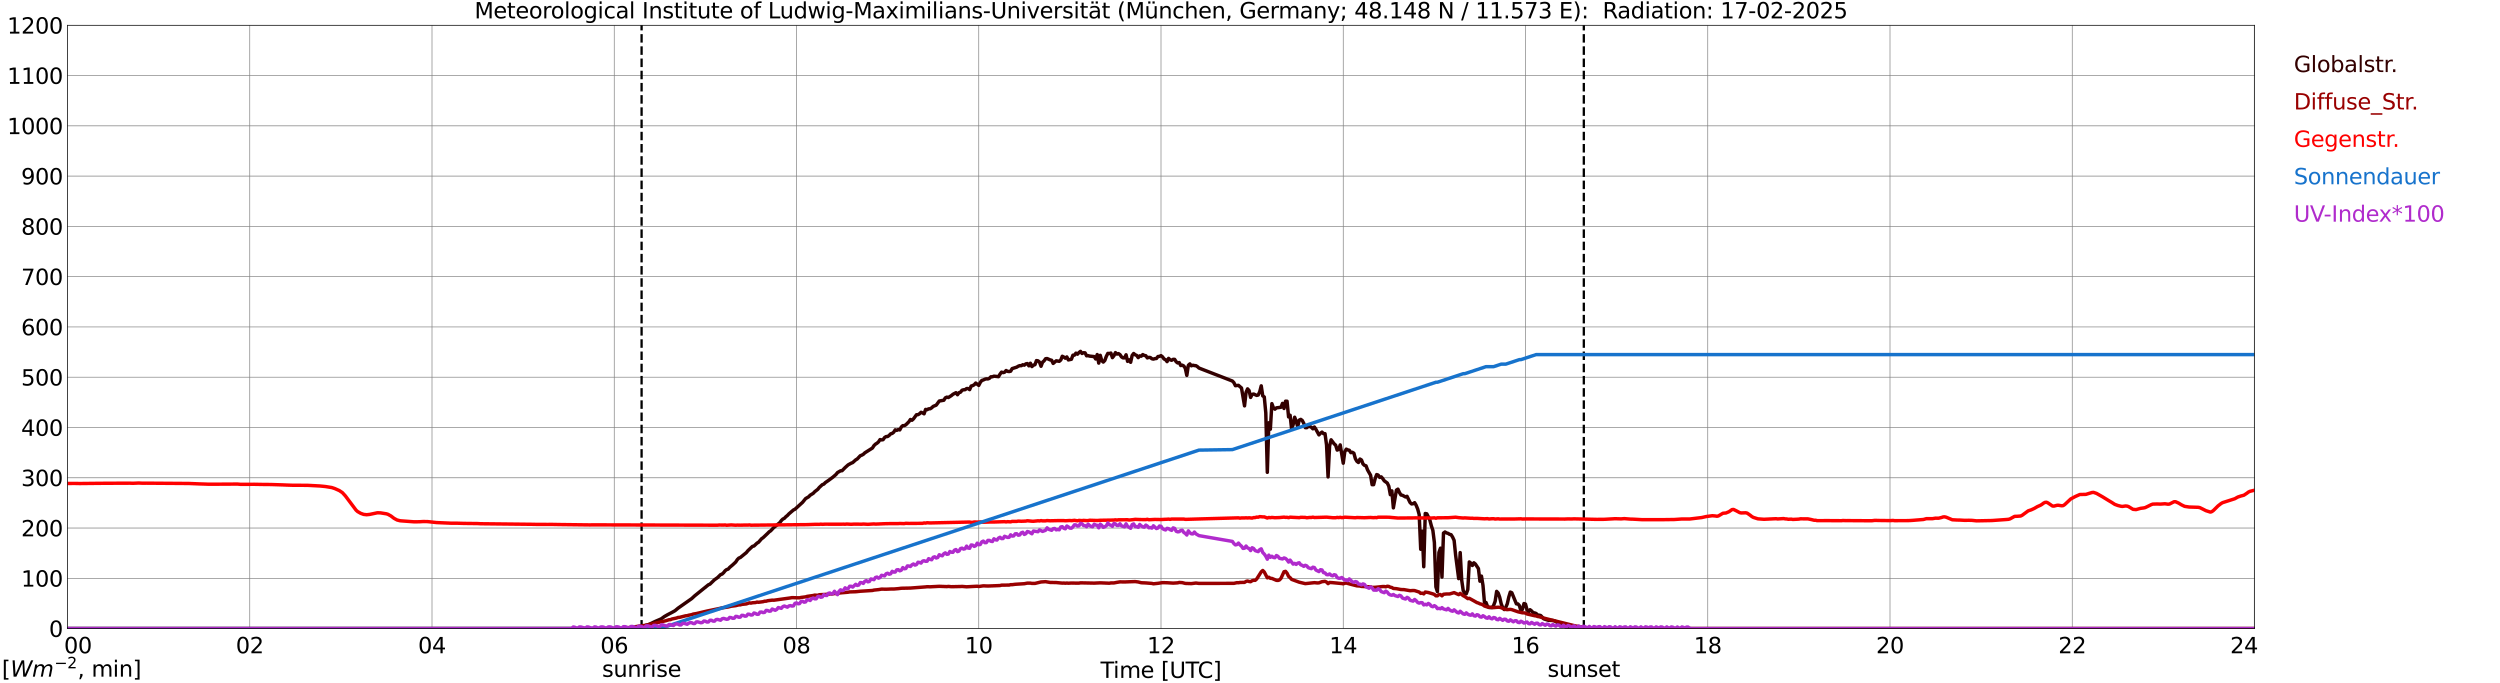 <?xml version="1.0" encoding="utf-8" standalone="no"?>
<!DOCTYPE svg PUBLIC "-//W3C//DTD SVG 1.1//EN"
  "http://www.w3.org/Graphics/SVG/1.1/DTD/svg11.dtd">
<svg xmlns:xlink="http://www.w3.org/1999/xlink" width="1085.4pt" height="296.64pt" viewBox="0 0 1085.4 296.64" xmlns="http://www.w3.org/2000/svg" version="1.1">
 <defs>
  <style type="text/css">*{stroke-linejoin: round; stroke-linecap: butt}</style>
 </defs>
 <g id="figure_1">
  <g id="patch_1">
   <path d="M 0 296.64 
L 1085.4 296.64 
L 1085.4 0 
L 0 0 
z
" style="fill: #ffffff"/>
  </g>
  <g id="axes_1">
   <g id="patch_2">
    <path d="M 29.306 272.909 
L 978.814 272.909 
L 978.814 10.976 
L 29.306 10.976 
z
" style="fill: #ffffff"/>
   </g>
   <g id="patch_3">
    <path d="M 978.814 272.909 
L 978.814 272.909 
L 978.814 10.976 
L 978.814 10.976 
z
" clip-path="url(#pd89d967d68)" style="fill: #d3d3d3; opacity: 0.25; stroke: #d3d3d3; stroke-linejoin: miter"/>
   </g>
   <g id="matplotlib.axis_1">
    <g id="xtick_1">
     <g id="line2d_1">
      <path d="M 29.306 272.909 
L 29.306 10.976 
" clip-path="url(#pd89d967d68)" style="fill: none; stroke: #808080; stroke-width: 0.3; stroke-linecap: square"/>
     </g>
     <g id="line2d_2"/>
     <g id="text_1">
      <!--    00 -->
      <g transform="translate(18.733 283.627) scale(0.095 -0.095)">
       <defs>
        <path id="DejaVuSans-20" transform="scale(0.016)"/>
        <path id="DejaVuSans-30" d="M 2034 4250 
Q 1547 4250 1301 3770 
Q 1056 3291 1056 2328 
Q 1056 1369 1301 889 
Q 1547 409 2034 409 
Q 2525 409 2770 889 
Q 3016 1369 3016 2328 
Q 3016 3291 2770 3770 
Q 2525 4250 2034 4250 
z
M 2034 4750 
Q 2819 4750 3233 4129 
Q 3647 3509 3647 2328 
Q 3647 1150 3233 529 
Q 2819 -91 2034 -91 
Q 1250 -91 836 529 
Q 422 1150 422 2328 
Q 422 3509 836 4129 
Q 1250 4750 2034 4750 
z
" transform="scale(0.016)"/>
       </defs>
       <use xlink:href="#DejaVuSans-20"/>
       <use xlink:href="#DejaVuSans-20" transform="translate(31.787 0)"/>
       <use xlink:href="#DejaVuSans-20" transform="translate(63.574 0)"/>
       <use xlink:href="#DejaVuSans-30" transform="translate(95.361 0)"/>
       <use xlink:href="#DejaVuSans-30" transform="translate(158.984 0)"/>
      </g>
     </g>
    </g>
    <g id="xtick_2">
     <g id="line2d_3">
      <path d="M 108.431 272.909 
L 108.431 10.976 
" clip-path="url(#pd89d967d68)" style="fill: none; stroke: #808080; stroke-width: 0.3; stroke-linecap: square"/>
     </g>
     <g id="line2d_4"/>
     <g id="text_2">
      <!-- 02 -->
      <g transform="translate(102.387 283.627) scale(0.095 -0.095)">
       <defs>
        <path id="DejaVuSans-32" d="M 1228 531 
L 3431 531 
L 3431 0 
L 469 0 
L 469 531 
Q 828 903 1448 1529 
Q 2069 2156 2228 2338 
Q 2531 2678 2651 2914 
Q 2772 3150 2772 3378 
Q 2772 3750 2511 3984 
Q 2250 4219 1831 4219 
Q 1534 4219 1204 4116 
Q 875 4013 500 3803 
L 500 4441 
Q 881 4594 1212 4672 
Q 1544 4750 1819 4750 
Q 2544 4750 2975 4387 
Q 3406 4025 3406 3419 
Q 3406 3131 3298 2873 
Q 3191 2616 2906 2266 
Q 2828 2175 2409 1742 
Q 1991 1309 1228 531 
z
" transform="scale(0.016)"/>
       </defs>
       <use xlink:href="#DejaVuSans-30"/>
       <use xlink:href="#DejaVuSans-32" transform="translate(63.623 0)"/>
      </g>
     </g>
    </g>
    <g id="xtick_3">
     <g id="line2d_5">
      <path d="M 187.557 272.909 
L 187.557 10.976 
" clip-path="url(#pd89d967d68)" style="fill: none; stroke: #808080; stroke-width: 0.3; stroke-linecap: square"/>
     </g>
     <g id="line2d_6"/>
     <g id="text_3">
      <!-- 04 -->
      <g transform="translate(181.513 283.627) scale(0.095 -0.095)">
       <defs>
        <path id="DejaVuSans-34" d="M 2419 4116 
L 825 1625 
L 2419 1625 
L 2419 4116 
z
M 2253 4666 
L 3047 4666 
L 3047 1625 
L 3713 1625 
L 3713 1100 
L 3047 1100 
L 3047 0 
L 2419 0 
L 2419 1100 
L 313 1100 
L 313 1709 
L 2253 4666 
z
" transform="scale(0.016)"/>
       </defs>
       <use xlink:href="#DejaVuSans-30"/>
       <use xlink:href="#DejaVuSans-34" transform="translate(63.623 0)"/>
      </g>
     </g>
    </g>
    <g id="xtick_4">
     <g id="line2d_7">
      <path d="M 266.683 272.909 
L 266.683 10.976 
" clip-path="url(#pd89d967d68)" style="fill: none; stroke: #808080; stroke-width: 0.3; stroke-linecap: square"/>
     </g>
     <g id="line2d_8"/>
     <g id="text_4">
      <!-- 06 -->
      <g transform="translate(260.638 283.627) scale(0.095 -0.095)">
       <defs>
        <path id="DejaVuSans-36" d="M 2113 2584 
Q 1688 2584 1439 2293 
Q 1191 2003 1191 1497 
Q 1191 994 1439 701 
Q 1688 409 2113 409 
Q 2538 409 2786 701 
Q 3034 994 3034 1497 
Q 3034 2003 2786 2293 
Q 2538 2584 2113 2584 
z
M 3366 4563 
L 3366 3988 
Q 3128 4100 2886 4159 
Q 2644 4219 2406 4219 
Q 1781 4219 1451 3797 
Q 1122 3375 1075 2522 
Q 1259 2794 1537 2939 
Q 1816 3084 2150 3084 
Q 2853 3084 3261 2657 
Q 3669 2231 3669 1497 
Q 3669 778 3244 343 
Q 2819 -91 2113 -91 
Q 1303 -91 875 529 
Q 447 1150 447 2328 
Q 447 3434 972 4092 
Q 1497 4750 2381 4750 
Q 2619 4750 2861 4703 
Q 3103 4656 3366 4563 
z
" transform="scale(0.016)"/>
       </defs>
       <use xlink:href="#DejaVuSans-30"/>
       <use xlink:href="#DejaVuSans-36" transform="translate(63.623 0)"/>
      </g>
     </g>
    </g>
    <g id="xtick_5">
     <g id="line2d_9">
      <path d="M 345.808 272.909 
L 345.808 10.976 
" clip-path="url(#pd89d967d68)" style="fill: none; stroke: #808080; stroke-width: 0.3; stroke-linecap: square"/>
     </g>
     <g id="line2d_10"/>
     <g id="text_5">
      <!-- 08 -->
      <g transform="translate(339.764 283.627) scale(0.095 -0.095)">
       <defs>
        <path id="DejaVuSans-38" d="M 2034 2216 
Q 1584 2216 1326 1975 
Q 1069 1734 1069 1313 
Q 1069 891 1326 650 
Q 1584 409 2034 409 
Q 2484 409 2743 651 
Q 3003 894 3003 1313 
Q 3003 1734 2745 1975 
Q 2488 2216 2034 2216 
z
M 1403 2484 
Q 997 2584 770 2862 
Q 544 3141 544 3541 
Q 544 4100 942 4425 
Q 1341 4750 2034 4750 
Q 2731 4750 3128 4425 
Q 3525 4100 3525 3541 
Q 3525 3141 3298 2862 
Q 3072 2584 2669 2484 
Q 3125 2378 3379 2068 
Q 3634 1759 3634 1313 
Q 3634 634 3220 271 
Q 2806 -91 2034 -91 
Q 1263 -91 848 271 
Q 434 634 434 1313 
Q 434 1759 690 2068 
Q 947 2378 1403 2484 
z
M 1172 3481 
Q 1172 3119 1398 2916 
Q 1625 2713 2034 2713 
Q 2441 2713 2670 2916 
Q 2900 3119 2900 3481 
Q 2900 3844 2670 4047 
Q 2441 4250 2034 4250 
Q 1625 4250 1398 4047 
Q 1172 3844 1172 3481 
z
" transform="scale(0.016)"/>
       </defs>
       <use xlink:href="#DejaVuSans-30"/>
       <use xlink:href="#DejaVuSans-38" transform="translate(63.623 0)"/>
      </g>
     </g>
    </g>
    <g id="xtick_6">
     <g id="line2d_11">
      <path d="M 424.934 272.909 
L 424.934 10.976 
" clip-path="url(#pd89d967d68)" style="fill: none; stroke: #808080; stroke-width: 0.3; stroke-linecap: square"/>
     </g>
     <g id="line2d_12"/>
     <g id="text_6">
      <!-- 10 -->
      <g transform="translate(418.89 283.627) scale(0.095 -0.095)">
       <defs>
        <path id="DejaVuSans-31" d="M 794 531 
L 1825 531 
L 1825 4091 
L 703 3866 
L 703 4441 
L 1819 4666 
L 2450 4666 
L 2450 531 
L 3481 531 
L 3481 0 
L 794 0 
L 794 531 
z
" transform="scale(0.016)"/>
       </defs>
       <use xlink:href="#DejaVuSans-31"/>
       <use xlink:href="#DejaVuSans-30" transform="translate(63.623 0)"/>
      </g>
     </g>
    </g>
    <g id="xtick_7">
     <g id="line2d_13">
      <path d="M 504.06 272.909 
L 504.06 10.976 
" clip-path="url(#pd89d967d68)" style="fill: none; stroke: #808080; stroke-width: 0.3; stroke-linecap: square"/>
     </g>
     <g id="line2d_14"/>
     <g id="text_7">
      <!-- 12 -->
      <g transform="translate(498.015 283.627) scale(0.095 -0.095)">
       <use xlink:href="#DejaVuSans-31"/>
       <use xlink:href="#DejaVuSans-32" transform="translate(63.623 0)"/>
      </g>
     </g>
    </g>
    <g id="xtick_8">
     <g id="line2d_15">
      <path d="M 583.185 272.909 
L 583.185 10.976 
" clip-path="url(#pd89d967d68)" style="fill: none; stroke: #808080; stroke-width: 0.3; stroke-linecap: square"/>
     </g>
     <g id="line2d_16"/>
     <g id="text_8">
      <!-- 14 -->
      <g transform="translate(577.141 283.627) scale(0.095 -0.095)">
       <use xlink:href="#DejaVuSans-31"/>
       <use xlink:href="#DejaVuSans-34" transform="translate(63.623 0)"/>
      </g>
     </g>
    </g>
    <g id="xtick_9">
     <g id="line2d_17">
      <path d="M 662.311 272.909 
L 662.311 10.976 
" clip-path="url(#pd89d967d68)" style="fill: none; stroke: #808080; stroke-width: 0.3; stroke-linecap: square"/>
     </g>
     <g id="line2d_18"/>
     <g id="text_9">
      <!-- 16 -->
      <g transform="translate(656.267 283.627) scale(0.095 -0.095)">
       <use xlink:href="#DejaVuSans-31"/>
       <use xlink:href="#DejaVuSans-36" transform="translate(63.623 0)"/>
      </g>
     </g>
    </g>
    <g id="xtick_10">
     <g id="line2d_19">
      <path d="M 741.437 272.909 
L 741.437 10.976 
" clip-path="url(#pd89d967d68)" style="fill: none; stroke: #808080; stroke-width: 0.3; stroke-linecap: square"/>
     </g>
     <g id="line2d_20"/>
     <g id="text_10">
      <!-- 18 -->
      <g transform="translate(735.392 283.627) scale(0.095 -0.095)">
       <use xlink:href="#DejaVuSans-31"/>
       <use xlink:href="#DejaVuSans-38" transform="translate(63.623 0)"/>
      </g>
     </g>
    </g>
    <g id="xtick_11">
     <g id="line2d_21">
      <path d="M 820.562 272.909 
L 820.562 10.976 
" clip-path="url(#pd89d967d68)" style="fill: none; stroke: #808080; stroke-width: 0.3; stroke-linecap: square"/>
     </g>
     <g id="line2d_22"/>
     <g id="text_11">
      <!-- 20 -->
      <g transform="translate(814.518 283.627) scale(0.095 -0.095)">
       <use xlink:href="#DejaVuSans-32"/>
       <use xlink:href="#DejaVuSans-30" transform="translate(63.623 0)"/>
      </g>
     </g>
    </g>
    <g id="xtick_12">
     <g id="line2d_23">
      <path d="M 899.688 272.909 
L 899.688 10.976 
" clip-path="url(#pd89d967d68)" style="fill: none; stroke: #808080; stroke-width: 0.3; stroke-linecap: square"/>
     </g>
     <g id="line2d_24"/>
     <g id="text_12">
      <!-- 22 -->
      <g transform="translate(893.644 283.627) scale(0.095 -0.095)">
       <use xlink:href="#DejaVuSans-32"/>
       <use xlink:href="#DejaVuSans-32" transform="translate(63.623 0)"/>
      </g>
     </g>
    </g>
    <g id="xtick_13">
     <g id="line2d_25">
      <path d="M 978.814 272.909 
L 978.814 10.976 
" clip-path="url(#pd89d967d68)" style="fill: none; stroke: #808080; stroke-width: 0.3; stroke-linecap: square"/>
     </g>
     <g id="line2d_26"/>
     <g id="text_13">
      <!-- 24    -->
      <g transform="translate(968.241 283.627) scale(0.095 -0.095)">
       <use xlink:href="#DejaVuSans-32"/>
       <use xlink:href="#DejaVuSans-34" transform="translate(63.623 0)"/>
       <use xlink:href="#DejaVuSans-20" transform="translate(127.246 0)"/>
       <use xlink:href="#DejaVuSans-20" transform="translate(159.033 0)"/>
       <use xlink:href="#DejaVuSans-20" transform="translate(190.82 0)"/>
      </g>
     </g>
    </g>
    <g id="text_14">
     <!-- Time [UTC] -->
     <g transform="translate(477.806 294.322) scale(0.095 -0.095)">
      <defs>
       <path id="DejaVuSans-54" d="M -19 4666 
L 3928 4666 
L 3928 4134 
L 2272 4134 
L 2272 0 
L 1638 0 
L 1638 4134 
L -19 4134 
L -19 4666 
z
" transform="scale(0.016)"/>
       <path id="DejaVuSans-69" d="M 603 3500 
L 1178 3500 
L 1178 0 
L 603 0 
L 603 3500 
z
M 603 4863 
L 1178 4863 
L 1178 4134 
L 603 4134 
L 603 4863 
z
" transform="scale(0.016)"/>
       <path id="DejaVuSans-6d" d="M 3328 2828 
Q 3544 3216 3844 3400 
Q 4144 3584 4550 3584 
Q 5097 3584 5394 3201 
Q 5691 2819 5691 2113 
L 5691 0 
L 5113 0 
L 5113 2094 
Q 5113 2597 4934 2840 
Q 4756 3084 4391 3084 
Q 3944 3084 3684 2787 
Q 3425 2491 3425 1978 
L 3425 0 
L 2847 0 
L 2847 2094 
Q 2847 2600 2669 2842 
Q 2491 3084 2119 3084 
Q 1678 3084 1418 2786 
Q 1159 2488 1159 1978 
L 1159 0 
L 581 0 
L 581 3500 
L 1159 3500 
L 1159 2956 
Q 1356 3278 1631 3431 
Q 1906 3584 2284 3584 
Q 2666 3584 2933 3390 
Q 3200 3197 3328 2828 
z
" transform="scale(0.016)"/>
       <path id="DejaVuSans-65" d="M 3597 1894 
L 3597 1613 
L 953 1613 
Q 991 1019 1311 708 
Q 1631 397 2203 397 
Q 2534 397 2845 478 
Q 3156 559 3463 722 
L 3463 178 
Q 3153 47 2828 -22 
Q 2503 -91 2169 -91 
Q 1331 -91 842 396 
Q 353 884 353 1716 
Q 353 2575 817 3079 
Q 1281 3584 2069 3584 
Q 2775 3584 3186 3129 
Q 3597 2675 3597 1894 
z
M 3022 2063 
Q 3016 2534 2758 2815 
Q 2500 3097 2075 3097 
Q 1594 3097 1305 2825 
Q 1016 2553 972 2059 
L 3022 2063 
z
" transform="scale(0.016)"/>
       <path id="DejaVuSans-5b" d="M 550 4863 
L 1875 4863 
L 1875 4416 
L 1125 4416 
L 1125 -397 
L 1875 -397 
L 1875 -844 
L 550 -844 
L 550 4863 
z
" transform="scale(0.016)"/>
       <path id="DejaVuSans-55" d="M 556 4666 
L 1191 4666 
L 1191 1831 
Q 1191 1081 1462 751 
Q 1734 422 2344 422 
Q 2950 422 3222 751 
Q 3494 1081 3494 1831 
L 3494 4666 
L 4128 4666 
L 4128 1753 
Q 4128 841 3676 375 
Q 3225 -91 2344 -91 
Q 1459 -91 1007 375 
Q 556 841 556 1753 
L 556 4666 
z
" transform="scale(0.016)"/>
       <path id="DejaVuSans-43" d="M 4122 4306 
L 4122 3641 
Q 3803 3938 3442 4084 
Q 3081 4231 2675 4231 
Q 1875 4231 1450 3742 
Q 1025 3253 1025 2328 
Q 1025 1406 1450 917 
Q 1875 428 2675 428 
Q 3081 428 3442 575 
Q 3803 722 4122 1019 
L 4122 359 
Q 3791 134 3420 21 
Q 3050 -91 2638 -91 
Q 1578 -91 968 557 
Q 359 1206 359 2328 
Q 359 3453 968 4101 
Q 1578 4750 2638 4750 
Q 3056 4750 3426 4639 
Q 3797 4528 4122 4306 
z
" transform="scale(0.016)"/>
       <path id="DejaVuSans-5d" d="M 1947 4863 
L 1947 -844 
L 622 -844 
L 622 -397 
L 1369 -397 
L 1369 4416 
L 622 4416 
L 622 4863 
L 1947 4863 
z
" transform="scale(0.016)"/>
      </defs>
      <use xlink:href="#DejaVuSans-54"/>
      <use xlink:href="#DejaVuSans-69" transform="translate(57.959 0)"/>
      <use xlink:href="#DejaVuSans-6d" transform="translate(85.742 0)"/>
      <use xlink:href="#DejaVuSans-65" transform="translate(183.154 0)"/>
      <use xlink:href="#DejaVuSans-20" transform="translate(244.678 0)"/>
      <use xlink:href="#DejaVuSans-5b" transform="translate(276.465 0)"/>
      <use xlink:href="#DejaVuSans-55" transform="translate(315.479 0)"/>
      <use xlink:href="#DejaVuSans-54" transform="translate(388.672 0)"/>
      <use xlink:href="#DejaVuSans-43" transform="translate(443.881 0)"/>
      <use xlink:href="#DejaVuSans-5d" transform="translate(513.705 0)"/>
     </g>
    </g>
   </g>
   <g id="matplotlib.axis_2">
    <g id="ytick_1">
     <g id="line2d_27">
      <path d="M 29.306 272.909 
L 978.814 272.909 
" clip-path="url(#pd89d967d68)" style="fill: none; stroke: #808080; stroke-width: 0.3; stroke-linecap: square"/>
     </g>
     <g id="line2d_28"/>
     <g id="text_15">
      <!-- 0 -->
      <g transform="translate(21.261 276.518) scale(0.095 -0.095)">
       <use xlink:href="#DejaVuSans-30"/>
      </g>
     </g>
    </g>
    <g id="ytick_2">
     <g id="line2d_29">
      <path d="M 29.306 251.081 
L 978.814 251.081 
" clip-path="url(#pd89d967d68)" style="fill: none; stroke: #808080; stroke-width: 0.3; stroke-linecap: square"/>
     </g>
     <g id="line2d_30"/>
     <g id="text_16">
      <!-- 100 -->
      <g transform="translate(9.173 254.69) scale(0.095 -0.095)">
       <use xlink:href="#DejaVuSans-31"/>
       <use xlink:href="#DejaVuSans-30" transform="translate(63.623 0)"/>
       <use xlink:href="#DejaVuSans-30" transform="translate(127.246 0)"/>
      </g>
     </g>
    </g>
    <g id="ytick_3">
     <g id="line2d_31">
      <path d="M 29.306 229.253 
L 978.814 229.253 
" clip-path="url(#pd89d967d68)" style="fill: none; stroke: #808080; stroke-width: 0.3; stroke-linecap: square"/>
     </g>
     <g id="line2d_32"/>
     <g id="text_17">
      <!-- 200 -->
      <g transform="translate(9.173 232.863) scale(0.095 -0.095)">
       <use xlink:href="#DejaVuSans-32"/>
       <use xlink:href="#DejaVuSans-30" transform="translate(63.623 0)"/>
       <use xlink:href="#DejaVuSans-30" transform="translate(127.246 0)"/>
      </g>
     </g>
    </g>
    <g id="ytick_4">
     <g id="line2d_33">
      <path d="M 29.306 207.426 
L 978.814 207.426 
" clip-path="url(#pd89d967d68)" style="fill: none; stroke: #808080; stroke-width: 0.3; stroke-linecap: square"/>
     </g>
     <g id="line2d_34"/>
     <g id="text_18">
      <!-- 300 -->
      <g transform="translate(9.173 211.035) scale(0.095 -0.095)">
       <defs>
        <path id="DejaVuSans-33" d="M 2597 2516 
Q 3050 2419 3304 2112 
Q 3559 1806 3559 1356 
Q 3559 666 3084 287 
Q 2609 -91 1734 -91 
Q 1441 -91 1130 -33 
Q 819 25 488 141 
L 488 750 
Q 750 597 1062 519 
Q 1375 441 1716 441 
Q 2309 441 2620 675 
Q 2931 909 2931 1356 
Q 2931 1769 2642 2001 
Q 2353 2234 1838 2234 
L 1294 2234 
L 1294 2753 
L 1863 2753 
Q 2328 2753 2575 2939 
Q 2822 3125 2822 3475 
Q 2822 3834 2567 4026 
Q 2313 4219 1838 4219 
Q 1578 4219 1281 4162 
Q 984 4106 628 3988 
L 628 4550 
Q 988 4650 1302 4700 
Q 1616 4750 1894 4750 
Q 2613 4750 3031 4423 
Q 3450 4097 3450 3541 
Q 3450 3153 3228 2886 
Q 3006 2619 2597 2516 
z
" transform="scale(0.016)"/>
       </defs>
       <use xlink:href="#DejaVuSans-33"/>
       <use xlink:href="#DejaVuSans-30" transform="translate(63.623 0)"/>
       <use xlink:href="#DejaVuSans-30" transform="translate(127.246 0)"/>
      </g>
     </g>
    </g>
    <g id="ytick_5">
     <g id="line2d_35">
      <path d="M 29.306 185.598 
L 978.814 185.598 
" clip-path="url(#pd89d967d68)" style="fill: none; stroke: #808080; stroke-width: 0.3; stroke-linecap: square"/>
     </g>
     <g id="line2d_36"/>
     <g id="text_19">
      <!-- 400 -->
      <g transform="translate(9.173 189.207) scale(0.095 -0.095)">
       <use xlink:href="#DejaVuSans-34"/>
       <use xlink:href="#DejaVuSans-30" transform="translate(63.623 0)"/>
       <use xlink:href="#DejaVuSans-30" transform="translate(127.246 0)"/>
      </g>
     </g>
    </g>
    <g id="ytick_6">
     <g id="line2d_37">
      <path d="M 29.306 163.77 
L 978.814 163.77 
" clip-path="url(#pd89d967d68)" style="fill: none; stroke: #808080; stroke-width: 0.3; stroke-linecap: square"/>
     </g>
     <g id="line2d_38"/>
     <g id="text_20">
      <!-- 500 -->
      <g transform="translate(9.173 167.379) scale(0.095 -0.095)">
       <defs>
        <path id="DejaVuSans-35" d="M 691 4666 
L 3169 4666 
L 3169 4134 
L 1269 4134 
L 1269 2991 
Q 1406 3038 1543 3061 
Q 1681 3084 1819 3084 
Q 2600 3084 3056 2656 
Q 3513 2228 3513 1497 
Q 3513 744 3044 326 
Q 2575 -91 1722 -91 
Q 1428 -91 1123 -41 
Q 819 9 494 109 
L 494 744 
Q 775 591 1075 516 
Q 1375 441 1709 441 
Q 2250 441 2565 725 
Q 2881 1009 2881 1497 
Q 2881 1984 2565 2268 
Q 2250 2553 1709 2553 
Q 1456 2553 1204 2497 
Q 953 2441 691 2322 
L 691 4666 
z
" transform="scale(0.016)"/>
       </defs>
       <use xlink:href="#DejaVuSans-35"/>
       <use xlink:href="#DejaVuSans-30" transform="translate(63.623 0)"/>
       <use xlink:href="#DejaVuSans-30" transform="translate(127.246 0)"/>
      </g>
     </g>
    </g>
    <g id="ytick_7">
     <g id="line2d_39">
      <path d="M 29.306 141.942 
L 978.814 141.942 
" clip-path="url(#pd89d967d68)" style="fill: none; stroke: #808080; stroke-width: 0.3; stroke-linecap: square"/>
     </g>
     <g id="line2d_40"/>
     <g id="text_21">
      <!-- 600 -->
      <g transform="translate(9.173 145.551) scale(0.095 -0.095)">
       <use xlink:href="#DejaVuSans-36"/>
       <use xlink:href="#DejaVuSans-30" transform="translate(63.623 0)"/>
       <use xlink:href="#DejaVuSans-30" transform="translate(127.246 0)"/>
      </g>
     </g>
    </g>
    <g id="ytick_8">
     <g id="line2d_41">
      <path d="M 29.306 120.114 
L 978.814 120.114 
" clip-path="url(#pd89d967d68)" style="fill: none; stroke: #808080; stroke-width: 0.3; stroke-linecap: square"/>
     </g>
     <g id="line2d_42"/>
     <g id="text_22">
      <!-- 700 -->
      <g transform="translate(9.173 123.724) scale(0.095 -0.095)">
       <defs>
        <path id="DejaVuSans-37" d="M 525 4666 
L 3525 4666 
L 3525 4397 
L 1831 0 
L 1172 0 
L 2766 4134 
L 525 4134 
L 525 4666 
z
" transform="scale(0.016)"/>
       </defs>
       <use xlink:href="#DejaVuSans-37"/>
       <use xlink:href="#DejaVuSans-30" transform="translate(63.623 0)"/>
       <use xlink:href="#DejaVuSans-30" transform="translate(127.246 0)"/>
      </g>
     </g>
    </g>
    <g id="ytick_9">
     <g id="line2d_43">
      <path d="M 29.306 98.287 
L 978.814 98.287 
" clip-path="url(#pd89d967d68)" style="fill: none; stroke: #808080; stroke-width: 0.3; stroke-linecap: square"/>
     </g>
     <g id="line2d_44"/>
     <g id="text_23">
      <!-- 800 -->
      <g transform="translate(9.173 101.896) scale(0.095 -0.095)">
       <use xlink:href="#DejaVuSans-38"/>
       <use xlink:href="#DejaVuSans-30" transform="translate(63.623 0)"/>
       <use xlink:href="#DejaVuSans-30" transform="translate(127.246 0)"/>
      </g>
     </g>
    </g>
    <g id="ytick_10">
     <g id="line2d_45">
      <path d="M 29.306 76.459 
L 978.814 76.459 
" clip-path="url(#pd89d967d68)" style="fill: none; stroke: #808080; stroke-width: 0.3; stroke-linecap: square"/>
     </g>
     <g id="line2d_46"/>
     <g id="text_24">
      <!-- 900 -->
      <g transform="translate(9.173 80.068) scale(0.095 -0.095)">
       <defs>
        <path id="DejaVuSans-39" d="M 703 97 
L 703 672 
Q 941 559 1184 500 
Q 1428 441 1663 441 
Q 2288 441 2617 861 
Q 2947 1281 2994 2138 
Q 2813 1869 2534 1725 
Q 2256 1581 1919 1581 
Q 1219 1581 811 2004 
Q 403 2428 403 3163 
Q 403 3881 828 4315 
Q 1253 4750 1959 4750 
Q 2769 4750 3195 4129 
Q 3622 3509 3622 2328 
Q 3622 1225 3098 567 
Q 2575 -91 1691 -91 
Q 1453 -91 1209 -44 
Q 966 3 703 97 
z
M 1959 2075 
Q 2384 2075 2632 2365 
Q 2881 2656 2881 3163 
Q 2881 3666 2632 3958 
Q 2384 4250 1959 4250 
Q 1534 4250 1286 3958 
Q 1038 3666 1038 3163 
Q 1038 2656 1286 2365 
Q 1534 2075 1959 2075 
z
" transform="scale(0.016)"/>
       </defs>
       <use xlink:href="#DejaVuSans-39"/>
       <use xlink:href="#DejaVuSans-30" transform="translate(63.623 0)"/>
       <use xlink:href="#DejaVuSans-30" transform="translate(127.246 0)"/>
      </g>
     </g>
    </g>
    <g id="ytick_11">
     <g id="line2d_47">
      <path d="M 29.306 54.631 
L 978.814 54.631 
" clip-path="url(#pd89d967d68)" style="fill: none; stroke: #808080; stroke-width: 0.3; stroke-linecap: square"/>
     </g>
     <g id="line2d_48"/>
     <g id="text_25">
      <!-- 1000 -->
      <g transform="translate(3.128 58.24) scale(0.095 -0.095)">
       <use xlink:href="#DejaVuSans-31"/>
       <use xlink:href="#DejaVuSans-30" transform="translate(63.623 0)"/>
       <use xlink:href="#DejaVuSans-30" transform="translate(127.246 0)"/>
       <use xlink:href="#DejaVuSans-30" transform="translate(190.869 0)"/>
      </g>
     </g>
    </g>
    <g id="ytick_12">
     <g id="line2d_49">
      <path d="M 29.306 32.803 
L 978.814 32.803 
" clip-path="url(#pd89d967d68)" style="fill: none; stroke: #808080; stroke-width: 0.3; stroke-linecap: square"/>
     </g>
     <g id="line2d_50"/>
     <g id="text_26">
      <!-- 1100 -->
      <g transform="translate(3.128 36.413) scale(0.095 -0.095)">
       <use xlink:href="#DejaVuSans-31"/>
       <use xlink:href="#DejaVuSans-31" transform="translate(63.623 0)"/>
       <use xlink:href="#DejaVuSans-30" transform="translate(127.246 0)"/>
       <use xlink:href="#DejaVuSans-30" transform="translate(190.869 0)"/>
      </g>
     </g>
    </g>
    <g id="ytick_13">
     <g id="line2d_51">
      <path d="M 29.306 10.976 
L 978.814 10.976 
" clip-path="url(#pd89d967d68)" style="fill: none; stroke: #808080; stroke-width: 0.3; stroke-linecap: square"/>
     </g>
     <g id="line2d_52"/>
     <g id="text_27">
      <!-- 1200 -->
      <g transform="translate(3.128 14.585) scale(0.095 -0.095)">
       <use xlink:href="#DejaVuSans-31"/>
       <use xlink:href="#DejaVuSans-32" transform="translate(63.623 0)"/>
       <use xlink:href="#DejaVuSans-30" transform="translate(127.246 0)"/>
       <use xlink:href="#DejaVuSans-30" transform="translate(190.869 0)"/>
      </g>
     </g>
    </g>
   </g>
   <g id="line2d_53">
    <path d="M 278.552 272.909 
L 278.552 10.976 
" clip-path="url(#pd89d967d68)" style="fill: none; stroke-dasharray: 3.7,1.6; stroke-dashoffset: 0; stroke: #000000"/>
   </g>
   <g id="line2d_54">
    <path d="M 687.631 272.909 
L 687.631 10.976 
" clip-path="url(#pd89d967d68)" style="fill: none; stroke-dasharray: 3.7,1.6; stroke-dashoffset: 0; stroke: #000000"/>
   </g>
   <g id="line2d_55">
    <path d="M 29.306 272.909 
L 271.958 272.909 
L 272.617 272.745 
L 273.936 272.645 
L 275.914 272.324 
L 276.573 272.374 
L 277.892 272.188 
L 278.552 271.97 
L 279.211 271.953 
L 279.87 271.767 
L 280.53 271.429 
L 281.189 271.328 
L 282.508 270.754 
L 284.486 269.792 
L 286.464 268.947 
L 287.124 268.644 
L 288.442 267.681 
L 289.761 266.921 
L 291.739 265.891 
L 293.058 265.149 
L 294.377 264.051 
L 300.311 259.882 
L 301.63 258.666 
L 307.564 253.89 
L 308.224 253.62 
L 310.202 251.712 
L 311.521 250.782 
L 312.839 249.483 
L 313.499 249.248 
L 314.158 248.639 
L 314.818 247.796 
L 315.477 247.29 
L 316.136 247.102 
L 316.796 246.342 
L 318.114 245.229 
L 319.433 243.996 
L 320.093 242.983 
L 320.752 242.308 
L 321.411 242.055 
L 324.049 239.894 
L 324.708 239.085 
L 326.686 237.209 
L 327.346 237.059 
L 328.665 235.808 
L 329.324 235.422 
L 330.643 233.903 
L 331.302 233.446 
L 333.28 231.571 
L 333.94 230.897 
L 334.599 230.458 
L 335.918 229.057 
L 338.555 226.913 
L 339.215 226.018 
L 339.874 225.359 
L 340.533 225.038 
L 341.193 224.329 
L 341.852 223.807 
L 342.512 223.098 
L 344.49 221.408 
L 345.149 221.088 
L 348.446 218.084 
L 349.765 216.462 
L 351.083 215.687 
L 351.743 214.995 
L 353.062 214.183 
L 353.721 213.474 
L 355.04 212.446 
L 355.699 211.634 
L 357.018 210.42 
L 357.677 210.182 
L 358.337 209.508 
L 359.655 208.613 
L 361.634 207.144 
L 362.952 205.996 
L 363.612 205.169 
L 364.93 204.409 
L 365.59 204.359 
L 366.909 203.008 
L 368.227 201.827 
L 369.546 201.1 
L 370.206 200.831 
L 371.524 199.648 
L 372.184 199.26 
L 373.502 197.861 
L 374.162 197.607 
L 374.821 197.234 
L 375.481 196.595 
L 378.777 194.517 
L 379.437 193.471 
L 380.096 192.829 
L 380.756 192.423 
L 381.415 191.849 
L 382.074 190.854 
L 382.734 190.989 
L 383.393 190.887 
L 384.053 189.959 
L 384.712 189.538 
L 385.371 189.52 
L 386.031 189.047 
L 386.69 188.355 
L 387.349 188.169 
L 388.009 187.647 
L 388.668 186.617 
L 389.328 186.853 
L 389.987 186.499 
L 390.646 186.65 
L 391.306 185.401 
L 391.965 184.792 
L 392.624 184.792 
L 393.284 184.421 
L 394.603 183.105 
L 395.262 182.127 
L 395.921 182.463 
L 396.581 181.872 
L 397.899 180.067 
L 398.559 180.034 
L 399.218 179.645 
L 399.878 179.004 
L 400.537 179.272 
L 401.196 179.661 
L 401.856 177.753 
L 402.515 177.873 
L 403.175 177.5 
L 403.834 177.484 
L 404.493 177.061 
L 405.153 176.437 
L 406.471 175.898 
L 407.79 174.108 
L 409.768 173.769 
L 410.428 172.724 
L 411.087 172.418 
L 411.746 172.588 
L 413.065 171.744 
L 413.725 171.187 
L 415.043 170.495 
L 415.703 171.373 
L 416.362 170.478 
L 417.022 170.275 
L 417.681 169.415 
L 418.34 169.229 
L 419 169.194 
L 419.659 168.688 
L 420.318 168.688 
L 420.978 169.161 
L 421.637 167.607 
L 422.297 167.407 
L 422.956 167.051 
L 423.615 166.309 
L 424.934 167.321 
L 425.593 166.038 
L 426.253 165.178 
L 426.912 164.975 
L 427.572 164.654 
L 428.231 164.468 
L 428.89 164.519 
L 429.55 164.265 
L 430.209 163.591 
L 430.869 163.574 
L 431.528 163.32 
L 432.847 163.456 
L 433.506 163.539 
L 434.165 162.443 
L 434.825 161.565 
L 435.484 161.784 
L 436.144 161.616 
L 436.803 160.871 
L 437.462 161.227 
L 438.122 161.312 
L 438.781 161.159 
L 439.44 160.029 
L 441.419 159.404 
L 442.078 158.998 
L 442.737 158.745 
L 443.397 158.778 
L 444.056 158.357 
L 444.716 158.542 
L 445.375 157.968 
L 446.034 157.85 
L 446.694 158.83 
L 447.353 157.698 
L 448.012 159.151 
L 448.672 158.542 
L 449.331 158.324 
L 449.991 156.552 
L 450.65 156.652 
L 451.309 157.209 
L 451.969 159.016 
L 452.628 157.259 
L 453.287 156.685 
L 453.947 155.757 
L 454.606 155.657 
L 455.925 156.246 
L 456.584 156.416 
L 457.244 157.783 
L 458.563 156.652 
L 459.881 156.872 
L 460.541 156.298 
L 461.2 154.677 
L 461.859 155.015 
L 462.519 155.521 
L 463.178 154.965 
L 463.838 156.263 
L 465.156 155.977 
L 465.816 154.22 
L 466.475 154.188 
L 467.134 153.325 
L 467.794 153.782 
L 468.453 153.057 
L 469.113 152.551 
L 469.772 153.461 
L 470.431 153.14 
L 471.091 153.192 
L 471.75 154.474 
L 472.409 154.406 
L 473.069 154.609 
L 475.047 154.812 
L 475.706 155.857 
L 476.366 153.934 
L 477.025 157.647 
L 477.685 154.271 
L 478.344 156.602 
L 479.003 157.191 
L 479.663 156.499 
L 480.322 154.727 
L 480.981 153.428 
L 481.641 153.478 
L 482.3 153.293 
L 482.96 155.268 
L 483.619 154.458 
L 484.278 153.09 
L 484.938 153.731 
L 485.597 153.528 
L 486.256 153.967 
L 486.916 154.947 
L 487.575 155.386 
L 488.235 155.368 
L 488.894 154.035 
L 489.553 156.888 
L 490.213 156.213 
L 490.872 157.294 
L 491.532 154.323 
L 492.191 153.478 
L 492.85 154.035 
L 493.51 154.305 
L 494.169 155.268 
L 494.828 154.508 
L 495.488 154.644 
L 496.147 153.952 
L 496.807 154.323 
L 497.466 154.441 
L 498.125 155.386 
L 498.785 155.15 
L 499.444 155.233 
L 500.103 155.757 
L 500.763 155.91 
L 501.422 155.707 
L 502.082 155.639 
L 502.741 154.794 
L 503.4 154.727 
L 504.06 154.406 
L 504.719 154.93 
L 505.379 155.857 
L 506.038 156.163 
L 506.697 157.006 
L 507.357 155.589 
L 508.016 156.213 
L 508.675 156.416 
L 509.335 155.993 
L 509.994 156.028 
L 510.654 157.073 
L 511.313 157.58 
L 511.972 157.412 
L 512.632 158.695 
L 513.291 158.542 
L 513.95 158.898 
L 514.61 159.893 
L 515.269 162.982 
L 515.929 158.592 
L 516.588 157.986 
L 517.247 158.813 
L 517.907 158.56 
L 518.566 158.728 
L 519.226 158.763 
L 519.885 159.184 
L 520.544 159.791 
L 535.051 165.425 
L 535.71 166.134 
L 536.369 167.45 
L 537.688 167.297 
L 539.007 168.446 
L 540.326 176.212 
L 540.985 170.321 
L 541.644 168.834 
L 542.304 169.561 
L 542.963 172.549 
L 543.623 171.231 
L 544.282 171.063 
L 545.601 171.672 
L 546.26 171.501 
L 546.919 170.085 
L 547.579 167.518 
L 548.238 171.872 
L 548.898 172.346 
L 549.557 179.25 
L 550.216 205.062 
L 550.876 183.555 
L 551.535 186.34 
L 552.195 175.249 
L 552.854 177.004 
L 553.513 177.646 
L 554.173 177.072 
L 556.151 176.819 
L 556.81 175.131 
L 557.47 177.343 
L 558.129 174.186 
L 558.788 174.204 
L 559.448 181.005 
L 560.107 180.281 
L 560.766 186.257 
L 561.426 184.399 
L 562.085 181.141 
L 562.745 182.83 
L 563.404 185.312 
L 564.063 182.407 
L 564.723 182.07 
L 565.382 182.542 
L 566.042 183.808 
L 566.701 185.665 
L 567.36 185.683 
L 568.02 185.109 
L 568.679 185.192 
L 569.338 185.48 
L 569.998 186.172 
L 570.657 185.395 
L 571.317 186.392 
L 572.635 188.804 
L 573.295 188.112 
L 573.954 187.606 
L 574.613 188.265 
L 575.273 188.283 
L 575.932 193.179 
L 576.592 207.054 
L 577.251 193.667 
L 577.91 190.95 
L 579.229 192.687 
L 579.889 193.279 
L 580.548 195.405 
L 581.207 195.119 
L 581.867 193.161 
L 583.185 201.095 
L 583.845 196.132 
L 584.504 195.001 
L 585.164 195.337 
L 585.823 195.49 
L 586.482 196.52 
L 587.142 196.368 
L 587.801 196.774 
L 588.46 199.17 
L 589.12 200.286 
L 589.779 200.792 
L 590.439 199.306 
L 591.098 199.694 
L 591.757 201.432 
L 592.417 202.041 
L 593.076 202.244 
L 593.736 204.016 
L 595.054 206.328 
L 595.714 210.431 
L 596.373 210.414 
L 597.032 207.779 
L 597.692 206.042 
L 598.351 206.26 
L 599.011 207.273 
L 599.67 207.037 
L 600.329 207.779 
L 600.989 208.759 
L 602.307 209.722 
L 602.967 211.088 
L 603.626 214.768 
L 604.286 213.114 
L 604.945 220.492 
L 606.264 212.793 
L 606.923 212.372 
L 607.582 213.823 
L 608.242 214.904 
L 608.901 215.039 
L 610.22 215.766 
L 610.879 215.478 
L 612.198 218.18 
L 612.858 218.787 
L 613.517 218.686 
L 614.176 218.246 
L 614.836 219.378 
L 615.495 220.981 
L 616.154 223.412 
L 616.814 238.471 
L 617.473 230.587 
L 618.133 246.05 
L 618.792 222.941 
L 619.451 223.074 
L 620.77 225.726 
L 621.429 228.273 
L 622.089 230.249 
L 622.748 235.533 
L 623.408 254.811 
L 624.067 256.887 
L 624.726 239.888 
L 625.386 237.997 
L 626.045 250.542 
L 626.705 231.447 
L 627.364 230.975 
L 628.023 231.379 
L 628.683 231.567 
L 629.342 231.988 
L 630.001 232.141 
L 630.661 233.187 
L 631.32 234.621 
L 631.98 241.071 
L 633.298 251.216 
L 633.958 239.923 
L 634.617 251.926 
L 635.276 256.483 
L 635.936 257.664 
L 636.595 257.782 
L 637.255 255.977 
L 637.914 243.974 
L 638.573 244.48 
L 639.233 245.511 
L 639.892 244.345 
L 640.552 244.886 
L 641.87 246.862 
L 642.53 252.33 
L 643.189 250.118 
L 643.848 254.119 
L 644.508 261.75 
L 645.167 261.582 
L 645.827 263.302 
L 646.486 263.776 
L 647.805 263.794 
L 648.464 262.864 
L 649.123 261.076 
L 649.783 256.754 
L 650.442 257.446 
L 651.102 259.286 
L 651.761 262.154 
L 652.42 263.809 
L 653.08 264.636 
L 653.739 263.708 
L 654.399 262.139 
L 655.058 259.218 
L 655.717 257.057 
L 656.377 257.361 
L 658.355 262.172 
L 659.014 262.207 
L 659.674 262.949 
L 660.333 265.313 
L 660.992 264.518 
L 661.652 262.036 
L 662.311 262.274 
L 662.97 264.771 
L 663.63 265.649 
L 664.289 264.721 
L 664.949 265.245 
L 665.608 266.005 
L 666.267 266.105 
L 666.927 266.341 
L 667.586 267.05 
L 668.246 267.085 
L 668.905 267.236 
L 670.224 268.672 
L 672.202 269.296 
L 674.18 269.397 
L 674.839 269.55 
L 675.499 269.853 
L 676.158 270.377 
L 677.477 270.916 
L 678.136 271.154 
L 680.114 272.37 
L 680.774 272.402 
L 681.433 272.588 
L 682.092 272.909 
L 978.154 272.909 
L 978.154 272.909 
" clip-path="url(#pd89d967d68)" style="fill: none; stroke: #330000; stroke-width: 1.5; stroke-linecap: square"/>
   </g>
   <g id="line2d_56">
    <path d="M 29.306 272.909 
L 269.98 272.909 
L 270.639 272.691 
L 273.277 272.437 
L 280.53 271.431 
L 283.167 270.842 
L 286.464 270.086 
L 289.102 269.499 
L 290.42 269.08 
L 291.08 269.037 
L 291.739 268.744 
L 293.717 268.325 
L 294.377 268.072 
L 295.036 268.03 
L 297.674 267.358 
L 298.333 267.317 
L 298.992 267.107 
L 300.311 266.854 
L 300.971 266.603 
L 302.289 266.393 
L 306.905 265.302 
L 312.18 264.21 
L 313.499 263.916 
L 316.136 263.538 
L 317.455 263.202 
L 319.433 262.951 
L 320.752 262.615 
L 321.411 262.615 
L 322.071 262.405 
L 324.049 262.196 
L 325.368 261.733 
L 326.027 261.86 
L 326.686 261.692 
L 328.005 261.609 
L 328.665 261.397 
L 329.324 261.482 
L 331.302 261.231 
L 331.961 261.019 
L 332.621 261.019 
L 333.28 260.81 
L 335.258 260.559 
L 335.918 260.6 
L 343.171 259.594 
L 343.83 259.467 
L 346.468 259.55 
L 347.127 259.55 
L 347.787 259.382 
L 349.105 259.214 
L 349.765 259.131 
L 350.424 258.922 
L 353.062 258.544 
L 353.721 258.376 
L 355.04 258.459 
L 355.699 258.208 
L 359.655 257.998 
L 360.315 257.789 
L 360.974 257.913 
L 362.293 257.704 
L 362.952 257.704 
L 364.93 257.411 
L 368.227 257.116 
L 368.887 256.99 
L 371.524 256.907 
L 373.502 256.697 
L 374.821 256.612 
L 378.777 256.361 
L 379.437 256.193 
L 381.415 255.984 
L 382.734 255.774 
L 384.712 255.815 
L 386.69 255.73 
L 388.009 255.73 
L 389.987 255.562 
L 391.306 255.394 
L 395.262 255.311 
L 401.856 254.807 
L 402.515 254.724 
L 403.834 254.766 
L 407.79 254.556 
L 411.087 254.683 
L 411.746 254.597 
L 413.065 254.724 
L 417.022 254.639 
L 417.681 254.597 
L 419.659 254.766 
L 424.275 254.515 
L 424.934 254.639 
L 426.912 254.346 
L 428.89 254.429 
L 432.187 254.303 
L 434.165 254.22 
L 434.825 254.052 
L 438.122 254.01 
L 438.781 253.842 
L 439.44 253.842 
L 440.759 253.674 
L 444.716 253.423 
L 446.034 253.17 
L 447.353 253.17 
L 448.012 253.297 
L 449.331 253.297 
L 451.969 252.666 
L 453.947 252.541 
L 455.925 252.877 
L 458.563 252.919 
L 461.2 253.17 
L 461.859 253.128 
L 462.519 253.211 
L 463.178 253.128 
L 463.838 253.211 
L 465.156 253.128 
L 467.134 253.17 
L 468.453 253.17 
L 469.113 253.046 
L 473.069 253.128 
L 475.047 253.17 
L 477.685 253.046 
L 481.641 253.211 
L 482.3 253.087 
L 483.619 253.087 
L 484.938 252.834 
L 486.256 252.624 
L 488.235 252.666 
L 490.213 252.583 
L 492.85 252.5 
L 494.169 252.666 
L 495.488 253.002 
L 497.466 253.087 
L 500.103 253.297 
L 500.763 253.465 
L 502.741 253.255 
L 504.719 252.96 
L 506.697 253.002 
L 508.016 253.087 
L 509.335 253.17 
L 511.313 253.046 
L 511.972 252.877 
L 513.291 252.96 
L 514.61 253.297 
L 517.247 253.38 
L 519.226 253.128 
L 520.544 253.297 
L 535.71 253.264 
L 537.029 252.969 
L 537.688 253.013 
L 538.348 252.886 
L 540.326 252.845 
L 540.985 252.423 
L 541.644 252.255 
L 542.304 252.467 
L 542.963 252.55 
L 543.623 252.131 
L 544.282 251.921 
L 544.941 251.963 
L 545.601 251.376 
L 547.579 248.27 
L 548.238 247.68 
L 548.898 248.353 
L 550.216 250.871 
L 550.876 250.618 
L 551.535 251.081 
L 552.195 251.123 
L 554.173 251.963 
L 554.832 252.004 
L 555.491 251.795 
L 556.151 251.081 
L 557.47 248.226 
L 558.129 248.058 
L 558.788 248.857 
L 559.448 250.241 
L 560.107 250.786 
L 560.766 251.544 
L 564.063 252.76 
L 566.701 253.39 
L 570.657 252.969 
L 571.976 253.096 
L 572.635 253.054 
L 573.954 252.55 
L 575.273 252.382 
L 575.932 252.718 
L 576.592 253.39 
L 577.251 252.886 
L 578.57 252.969 
L 581.207 253.222 
L 582.526 253.347 
L 583.185 253.473 
L 583.845 253.222 
L 584.504 253.137 
L 586.482 253.683 
L 587.801 254.019 
L 589.12 254.355 
L 590.439 254.438 
L 591.098 254.606 
L 595.054 254.774 
L 595.714 255.027 
L 597.032 254.984 
L 600.329 254.65 
L 600.989 254.65 
L 601.648 254.774 
L 602.307 254.523 
L 602.967 254.606 
L 603.626 254.942 
L 604.286 255.069 
L 604.945 255.488 
L 606.264 255.573 
L 608.242 255.951 
L 609.561 255.992 
L 612.198 256.455 
L 613.517 256.37 
L 614.176 256.411 
L 615.495 256.833 
L 616.154 257.042 
L 616.814 257.629 
L 617.473 257.503 
L 618.133 257.839 
L 618.792 257.042 
L 620.111 257.252 
L 622.089 257.839 
L 622.748 258.092 
L 623.408 258.679 
L 624.067 258.679 
L 624.726 258.134 
L 625.386 258.134 
L 626.045 258.679 
L 626.705 258.007 
L 628.023 257.88 
L 629.342 257.88 
L 631.32 257.293 
L 633.298 258.175 
L 633.958 257.629 
L 635.276 258.638 
L 635.936 258.972 
L 637.255 259.895 
L 637.914 259.771 
L 639.892 260.862 
L 641.211 261.617 
L 641.87 261.827 
L 642.53 262.163 
L 643.189 262.331 
L 643.848 262.624 
L 644.508 263.128 
L 645.827 263.549 
L 648.464 263.8 
L 650.442 263.632 
L 651.102 263.673 
L 651.761 263.842 
L 653.08 264.387 
L 653.739 264.597 
L 654.399 264.682 
L 655.717 264.555 
L 656.377 264.682 
L 659.014 265.605 
L 660.992 266.066 
L 661.652 266.066 
L 662.311 266.192 
L 662.97 266.57 
L 666.267 267.325 
L 666.927 267.41 
L 667.586 267.661 
L 668.246 267.747 
L 670.224 268.334 
L 671.542 268.67 
L 684.071 271.776 
L 687.368 272.322 
L 689.346 272.531 
L 692.643 272.867 
L 694.621 272.909 
L 978.154 272.909 
L 978.154 272.909 
" clip-path="url(#pd89d967d68)" style="fill: none; stroke: #990000; stroke-width: 1.5; stroke-linecap: square"/>
   </g>
   <g id="line2d_57">
    <path d="M 29.306 209.896 
L 32.603 209.886 
L 34.581 209.927 
L 43.153 209.837 
L 47.109 209.813 
L 56.34 209.772 
L 57.659 209.829 
L 60.297 209.707 
L 61.615 209.783 
L 63.594 209.774 
L 82.056 209.907 
L 86.672 210.095 
L 88.65 210.154 
L 90.628 210.226 
L 91.947 210.228 
L 103.156 210.163 
L 104.475 210.287 
L 110.41 210.259 
L 113.707 210.32 
L 117.663 210.357 
L 122.938 210.529 
L 124.257 210.588 
L 126.894 210.676 
L 133.488 210.708 
L 138.763 210.986 
L 140.082 211.108 
L 141.4 211.248 
L 144.038 211.675 
L 145.357 212.114 
L 147.335 212.996 
L 148.654 213.884 
L 149.972 215.334 
L 154.588 221.491 
L 155.247 222.089 
L 156.566 222.853 
L 157.885 223.329 
L 159.204 223.473 
L 160.523 223.331 
L 163.819 222.635 
L 165.138 222.659 
L 167.776 223.08 
L 168.435 223.29 
L 169.754 224.028 
L 171.073 225.043 
L 172.391 225.759 
L 173.71 226.095 
L 175.029 226.197 
L 179.645 226.54 
L 180.963 226.54 
L 182.282 226.514 
L 183.601 226.433 
L 185.579 226.448 
L 189.535 226.878 
L 196.129 227.162 
L 198.767 227.164 
L 201.404 227.241 
L 207.339 227.308 
L 208.657 227.385 
L 231.076 227.631 
L 233.054 227.671 
L 234.373 227.666 
L 237.67 227.688 
L 239.648 227.677 
L 242.945 227.738 
L 256.133 227.898 
L 257.451 227.872 
L 311.521 228.02 
L 312.18 227.941 
L 314.158 227.968 
L 314.818 227.917 
L 315.477 228.048 
L 317.455 227.898 
L 319.433 228.033 
L 320.093 227.97 
L 321.411 228.009 
L 323.39 227.957 
L 324.708 227.976 
L 325.368 227.891 
L 326.027 228.016 
L 350.424 227.769 
L 353.721 227.649 
L 355.699 227.658 
L 356.359 227.564 
L 357.018 227.638 
L 358.337 227.57 
L 363.612 227.597 
L 366.249 227.566 
L 366.909 227.607 
L 367.568 227.511 
L 369.546 227.629 
L 370.865 227.544 
L 374.162 227.586 
L 374.821 227.514 
L 376.799 227.638 
L 379.437 227.468 
L 380.096 227.546 
L 381.415 227.492 
L 384.053 227.376 
L 385.371 227.348 
L 387.349 227.315 
L 389.987 227.324 
L 390.646 227.269 
L 391.965 227.315 
L 392.624 227.319 
L 393.284 227.193 
L 394.603 227.256 
L 400.537 227.208 
L 401.196 227.04 
L 401.856 227.112 
L 402.515 226.953 
L 403.834 227.051 
L 405.153 227.012 
L 420.978 226.649 
L 421.637 226.778 
L 422.297 226.763 
L 422.956 226.627 
L 424.934 226.669 
L 425.593 226.595 
L 426.912 226.739 
L 430.209 226.623 
L 431.528 226.636 
L 436.144 226.486 
L 436.803 226.597 
L 437.462 226.486 
L 438.781 226.571 
L 439.44 226.361 
L 441.419 226.374 
L 442.078 226.237 
L 443.397 226.315 
L 444.716 226.261 
L 445.375 226.237 
L 446.034 226.086 
L 448.012 226.296 
L 448.672 226.309 
L 449.991 226.18 
L 450.65 226.101 
L 451.309 226.176 
L 451.969 226.021 
L 452.628 226.145 
L 453.947 226.128 
L 454.606 226.01 
L 455.925 226.104 
L 459.881 226.014 
L 461.859 226.021 
L 462.519 226.097 
L 464.497 225.977 
L 465.156 226.053 
L 466.475 225.907 
L 467.794 226.114 
L 468.453 225.933 
L 469.772 226.025 
L 470.431 225.935 
L 471.75 226.025 
L 472.409 226.014 
L 473.069 225.87 
L 476.366 225.977 
L 477.685 225.879 
L 483.619 225.789 
L 484.278 225.678 
L 484.938 225.796 
L 485.597 225.674 
L 489.553 225.654 
L 490.213 225.776 
L 492.191 225.577 
L 492.85 225.477 
L 494.828 225.567 
L 497.466 225.593 
L 498.125 225.447 
L 498.785 225.65 
L 501.422 225.51 
L 504.06 225.562 
L 505.379 225.484 
L 506.697 225.433 
L 507.357 225.374 
L 508.016 225.492 
L 508.675 225.346 
L 513.95 225.35 
L 514.61 225.488 
L 520.544 225.311 
L 537.688 224.827 
L 538.348 224.964 
L 539.007 224.862 
L 540.326 224.868 
L 540.985 224.814 
L 541.644 224.881 
L 542.304 224.805 
L 543.623 224.94 
L 544.282 224.715 
L 544.941 224.715 
L 545.601 224.495 
L 546.26 224.558 
L 546.919 224.29 
L 548.238 224.416 
L 548.898 224.414 
L 550.216 224.912 
L 550.876 224.663 
L 551.535 224.774 
L 552.195 224.648 
L 553.513 224.776 
L 555.491 224.707 
L 557.47 224.521 
L 558.129 224.628 
L 558.788 224.593 
L 559.448 224.772 
L 560.107 224.528 
L 561.426 224.615 
L 563.404 224.709 
L 564.063 224.759 
L 564.723 224.591 
L 566.701 224.645 
L 567.36 224.796 
L 568.679 224.648 
L 569.338 224.678 
L 569.998 224.523 
L 570.657 224.693 
L 575.932 224.528 
L 578.57 224.768 
L 579.889 224.785 
L 580.548 224.635 
L 581.207 224.731 
L 581.867 224.595 
L 582.526 224.741 
L 583.185 224.7 
L 583.845 224.545 
L 588.46 224.792 
L 589.12 224.685 
L 592.417 224.781 
L 594.395 224.685 
L 595.054 224.667 
L 596.373 224.765 
L 597.032 224.693 
L 597.692 224.761 
L 598.351 224.536 
L 602.967 224.562 
L 606.923 224.912 
L 614.836 224.842 
L 616.154 224.886 
L 618.133 224.855 
L 618.792 224.938 
L 619.451 224.844 
L 621.429 224.914 
L 622.748 224.816 
L 623.408 225.012 
L 624.067 224.809 
L 628.683 224.781 
L 631.98 224.549 
L 633.298 224.739 
L 635.276 224.903 
L 635.936 224.846 
L 638.573 225.006 
L 639.233 224.984 
L 639.892 225.086 
L 641.211 225.058 
L 644.508 225.246 
L 645.827 225.171 
L 646.486 225.322 
L 647.805 225.204 
L 648.464 225.198 
L 649.123 225.348 
L 650.442 225.233 
L 651.102 225.344 
L 655.058 225.318 
L 657.695 225.322 
L 660.333 225.244 
L 660.992 225.348 
L 662.311 225.302 
L 679.455 225.348 
L 680.774 225.285 
L 682.092 225.32 
L 683.411 225.268 
L 693.302 225.49 
L 696.599 225.46 
L 701.215 225.202 
L 703.852 225.278 
L 705.171 225.163 
L 707.808 225.37 
L 709.127 225.405 
L 713.083 225.628 
L 721.655 225.621 
L 726.93 225.549 
L 730.227 225.322 
L 733.524 225.34 
L 738.799 224.704 
L 740.777 224.259 
L 743.415 223.91 
L 744.734 224.019 
L 745.393 224.137 
L 746.052 224.004 
L 748.031 222.836 
L 749.349 222.716 
L 750.668 222.155 
L 751.987 221.232 
L 752.646 221.186 
L 753.965 221.836 
L 755.284 222.552 
L 755.943 222.701 
L 757.921 222.633 
L 758.581 222.794 
L 759.899 223.716 
L 760.559 224.25 
L 761.218 224.628 
L 763.196 225.254 
L 765.834 225.447 
L 771.109 225.2 
L 771.768 225.307 
L 773.746 225.182 
L 774.406 225.145 
L 775.065 225.285 
L 775.725 225.305 
L 776.384 225.447 
L 777.703 225.388 
L 778.362 225.519 
L 781 225.385 
L 781.659 225.248 
L 784.956 225.281 
L 786.275 225.545 
L 787.593 225.868 
L 788.253 225.866 
L 788.912 226.04 
L 792.209 226.034 
L 793.528 226.027 
L 795.506 226.045 
L 799.462 226.071 
L 800.122 225.983 
L 801.44 226.036 
L 802.759 226.032 
L 812.65 226.09 
L 813.969 225.925 
L 815.947 225.977 
L 820.562 226.029 
L 821.881 225.957 
L 822.541 226.049 
L 824.519 226.038 
L 827.816 226.036 
L 829.134 226.003 
L 830.453 225.916 
L 835.069 225.538 
L 836.388 225.176 
L 839.025 225.178 
L 840.344 224.962 
L 841.663 224.99 
L 842.981 224.663 
L 843.641 224.427 
L 844.3 224.397 
L 844.959 224.554 
L 847.597 225.66 
L 849.575 225.772 
L 850.894 225.796 
L 852.872 225.909 
L 854.85 225.887 
L 856.169 225.925 
L 858.147 226.13 
L 864.741 225.999 
L 870.675 225.577 
L 871.994 225.468 
L 872.653 225.287 
L 874.632 224.194 
L 875.95 224.141 
L 877.269 224.036 
L 877.929 223.722 
L 880.566 221.782 
L 881.885 221.347 
L 883.204 220.734 
L 884.522 219.966 
L 885.841 219.383 
L 886.5 218.999 
L 887.16 218.481 
L 887.819 218.134 
L 888.479 218.047 
L 889.138 218.346 
L 891.116 219.699 
L 891.775 219.721 
L 893.094 219.378 
L 893.754 219.37 
L 895.072 219.586 
L 895.732 219.52 
L 896.391 219.099 
L 899.029 216.628 
L 901.007 215.569 
L 902.985 214.694 
L 905.622 214.633 
L 906.941 214.225 
L 908.26 213.832 
L 908.919 213.775 
L 910.238 214.218 
L 912.876 215.716 
L 915.513 217.34 
L 916.832 218.121 
L 918.151 218.972 
L 919.469 219.459 
L 920.788 219.789 
L 921.448 219.876 
L 922.766 219.682 
L 923.426 219.721 
L 924.085 219.918 
L 926.063 221.122 
L 927.382 221.249 
L 929.36 220.701 
L 930.679 220.531 
L 931.338 220.387 
L 932.657 219.754 
L 933.976 219.099 
L 934.635 218.87 
L 936.613 218.809 
L 937.932 218.863 
L 939.91 218.715 
L 941.229 218.9 
L 941.888 218.844 
L 943.867 217.837 
L 944.526 217.82 
L 945.845 218.411 
L 947.163 219.21 
L 948.482 219.841 
L 950.46 220.131 
L 954.417 220.256 
L 955.076 220.389 
L 956.395 221.035 
L 957.714 221.71 
L 959.692 222.343 
L 960.351 222.094 
L 961.01 221.594 
L 962.989 219.634 
L 964.307 218.61 
L 964.967 218.23 
L 970.242 216.534 
L 971.561 215.801 
L 972.879 215.353 
L 974.198 215.008 
L 975.517 214.144 
L 976.176 213.631 
L 976.836 213.317 
L 978.154 212.994 
L 978.154 212.994 
" clip-path="url(#pd89d967d68)" style="fill: none; stroke: #ff0000; stroke-width: 1.5; stroke-linecap: square"/>
   </g>
   <g id="line2d_58">
    <path d="M 29.306 272.909 
L 286.464 272.909 
L 520.544 195.42 
L 535.051 195.202 
L 623.408 165.953 
L 624.067 165.953 
L 635.276 162.242 
L 635.936 162.242 
L 645.167 159.186 
L 648.464 159.186 
L 651.761 158.095 
L 653.739 158.095 
L 659.674 156.13 
L 660.333 156.13 
L 666.927 153.948 
L 978.154 153.948 
L 978.154 153.948 
" clip-path="url(#pd89d967d68)" style="fill: none; stroke: #1773cc; stroke-width: 1.5; stroke-linecap: square"/>
   </g>
   <g id="line2d_59">
    <path d="M 29.306 272.909 
L 248.22 272.909 
L 248.88 272.21 
L 249.539 272.319 
L 250.198 272.691 
L 250.858 272.756 
L 251.517 272.21 
L 252.176 272.21 
L 254.155 272.756 
L 254.814 272.188 
L 255.473 272.232 
L 256.792 272.712 
L 257.451 272.756 
L 258.111 272.167 
L 258.77 272.254 
L 259.43 272.603 
L 260.089 272.734 
L 260.748 272.232 
L 261.408 272.167 
L 262.067 272.276 
L 262.726 272.647 
L 263.386 272.734 
L 264.045 272.188 
L 264.705 272.145 
L 265.364 272.276 
L 266.023 272.647 
L 266.683 272.712 
L 267.342 272.145 
L 268.002 272.123 
L 268.661 272.254 
L 269.32 272.625 
L 269.98 272.669 
L 270.639 272.079 
L 271.298 272.058 
L 271.958 272.232 
L 272.617 272.603 
L 273.277 272.603 
L 273.936 271.992 
L 274.595 271.992 
L 275.255 272.145 
L 275.914 272.494 
L 276.573 272.494 
L 277.233 271.883 
L 277.892 271.861 
L 278.552 272.036 
L 279.211 272.363 
L 279.87 272.363 
L 280.53 271.73 
L 281.189 271.708 
L 281.849 271.883 
L 282.508 272.188 
L 283.167 272.188 
L 283.827 271.534 
L 284.486 271.512 
L 285.145 271.686 
L 285.805 271.992 
L 286.464 271.97 
L 287.124 271.294 
L 287.783 271.294 
L 289.102 271.752 
L 289.761 271.796 
L 290.42 271.141 
L 291.08 271.163 
L 291.739 271.468 
L 292.399 271.577 
L 293.058 271.01 
L 293.717 270.879 
L 294.377 270.966 
L 295.036 271.337 
L 295.696 271.294 
L 296.355 270.639 
L 297.014 270.617 
L 298.333 271.032 
L 298.992 270.573 
L 299.652 270.311 
L 300.311 270.355 
L 300.971 270.704 
L 301.63 270.704 
L 302.289 270.028 
L 302.949 269.984 
L 304.267 270.377 
L 304.927 270.268 
L 305.586 269.635 
L 306.246 269.7 
L 306.905 270.071 
L 307.564 270.028 
L 308.224 269.307 
L 308.883 269.285 
L 309.543 269.656 
L 310.202 269.678 
L 310.861 269.002 
L 311.521 268.914 
L 312.839 269.285 
L 313.499 268.652 
L 314.158 268.478 
L 315.477 268.871 
L 316.136 268.762 
L 316.796 268.063 
L 317.455 268.15 
L 318.114 268.456 
L 318.774 268.39 
L 319.433 267.605 
L 320.093 267.67 
L 320.752 267.998 
L 321.411 267.932 
L 322.071 267.146 
L 322.73 267.19 
L 323.39 267.539 
L 324.049 267.452 
L 324.708 266.644 
L 325.368 266.688 
L 326.027 267.037 
L 326.686 266.95 
L 327.346 266.142 
L 328.005 266.317 
L 328.665 266.732 
L 329.324 266.666 
L 329.983 265.771 
L 330.643 265.706 
L 331.302 265.968 
L 331.961 265.858 
L 332.621 265.007 
L 333.28 265.073 
L 333.94 265.378 
L 334.599 265.291 
L 335.258 264.418 
L 336.577 264.963 
L 337.236 264.592 
L 337.896 263.785 
L 339.215 264.112 
L 339.874 263.37 
L 340.533 263.108 
L 341.852 263.61 
L 342.512 263.086 
L 343.171 262.934 
L 343.83 263.13 
L 344.49 263.043 
L 345.149 261.951 
L 345.808 261.755 
L 346.468 262.148 
L 347.127 262.06 
L 347.787 261.144 
L 348.446 261.056 
L 349.105 261.449 
L 349.765 261.318 
L 350.424 260.358 
L 351.083 260.445 
L 351.743 260.707 
L 352.402 259.921 
L 353.062 259.638 
L 353.721 260.009 
L 354.38 259.965 
L 355.04 259.005 
L 355.699 258.917 
L 356.359 259.31 
L 357.018 259.157 
L 357.677 258.197 
L 358.337 258.502 
L 358.996 258.546 
L 359.655 257.586 
L 360.315 257.455 
L 360.974 257.869 
L 361.634 257.717 
L 362.293 256.713 
L 362.952 257.542 
L 363.612 258.175 
L 364.271 256.756 
L 364.93 256.08 
L 365.59 256.429 
L 366.249 256.254 
L 366.909 255.206 
L 367.568 255.643 
L 368.227 255.556 
L 368.887 254.53 
L 369.546 254.53 
L 370.206 254.879 
L 371.524 253.679 
L 372.184 254.181 
L 372.843 253.984 
L 373.502 252.915 
L 374.162 252.98 
L 374.821 253.286 
L 375.481 252.347 
L 376.14 252.085 
L 376.799 252.609 
L 377.459 252.434 
L 378.118 251.365 
L 379.437 251.67 
L 380.096 250.71 
L 380.756 250.535 
L 381.415 251.016 
L 382.074 250.732 
L 382.734 249.771 
L 384.053 250.033 
L 384.712 249.095 
L 385.371 248.876 
L 386.031 249.313 
L 386.69 249.117 
L 387.349 248.047 
L 388.009 248.396 
L 388.668 248.353 
L 389.328 247.414 
L 389.987 247.327 
L 390.646 247.829 
L 391.306 247.567 
L 391.965 246.432 
L 392.624 246.934 
L 393.284 246.825 
L 393.943 245.711 
L 394.603 245.733 
L 395.262 245.952 
L 395.921 245.231 
L 396.581 244.86 
L 397.24 245.34 
L 397.899 245.122 
L 398.559 244.096 
L 399.218 244.205 
L 399.878 244.467 
L 400.537 243.616 
L 401.196 243.441 
L 401.856 243.703 
L 402.515 243.66 
L 403.175 242.546 
L 403.834 242.852 
L 404.493 243.027 
L 405.153 241.957 
L 405.812 241.739 
L 406.471 242.263 
L 407.131 242.044 
L 407.79 240.844 
L 408.45 241.149 
L 409.109 241.302 
L 409.768 240.407 
L 410.428 240.036 
L 411.087 240.669 
L 411.746 240.538 
L 412.406 239.425 
L 413.065 239.752 
L 413.725 239.796 
L 414.384 238.857 
L 415.043 238.596 
L 415.703 239.49 
L 416.362 239.25 
L 417.022 238.159 
L 417.681 237.984 
L 418.34 238.399 
L 419 238.224 
L 419.659 237.111 
L 420.318 237.941 
L 420.978 238.05 
L 421.637 236.609 
L 422.297 236.675 
L 422.956 237.22 
L 423.615 236.937 
L 424.275 235.823 
L 424.934 236.5 
L 425.593 236.391 
L 426.253 235.256 
L 426.912 234.928 
L 427.572 235.605 
L 428.231 235.583 
L 428.89 234.623 
L 429.55 234.601 
L 430.209 234.994 
L 430.869 235.103 
L 431.528 233.924 
L 432.187 234.339 
L 432.847 234.47 
L 433.506 233.619 
L 434.165 233.27 
L 434.825 233.837 
L 435.484 233.815 
L 436.144 232.833 
L 437.462 233.335 
L 438.122 233.27 
L 438.781 232.2 
L 439.44 232.746 
L 440.1 232.68 
L 440.759 231.763 
L 441.419 231.72 
L 442.078 232.375 
L 442.737 232.244 
L 443.397 231.327 
L 444.056 231.087 
L 444.716 232.025 
L 445.375 231.72 
L 446.034 230.759 
L 446.694 230.934 
L 448.012 231.742 
L 448.672 230.541 
L 450.65 230.847 
L 451.309 230.061 
L 452.628 230.716 
L 453.947 230.236 
L 454.606 229.166 
L 455.266 229.799 
L 456.584 230.236 
L 457.244 229.537 
L 457.903 229.45 
L 458.563 230.039 
L 459.222 229.886 
L 459.881 230.017 
L 460.541 228.795 
L 461.2 228.664 
L 461.859 229.362 
L 462.519 229.581 
L 463.178 228.38 
L 463.838 228.773 
L 464.497 229.297 
L 465.156 229.319 
L 465.816 228.773 
L 466.475 227.856 
L 467.134 227.9 
L 467.794 228.402 
L 468.453 228.271 
L 469.113 227.245 
L 469.772 227.398 
L 470.431 228.184 
L 471.091 228.206 
L 471.75 228.686 
L 472.409 227.573 
L 473.069 228.184 
L 473.728 228.555 
L 474.388 228.686 
L 475.047 227.594 
L 475.706 227.965 
L 476.366 228.075 
L 477.025 229.166 
L 477.685 227.573 
L 478.344 228.096 
L 479.003 228.948 
L 479.663 228.686 
L 480.322 228.271 
L 480.981 227.071 
L 481.641 227.856 
L 482.3 228.009 
L 482.96 228.511 
L 483.619 227.267 
L 484.278 227.442 
L 484.938 228.14 
L 485.597 228.14 
L 486.256 227.398 
L 486.916 228.315 
L 488.235 228.729 
L 488.894 227.42 
L 489.553 228.533 
L 490.872 229.362 
L 491.532 227.747 
L 492.191 227.463 
L 492.85 228.62 
L 493.51 228.62 
L 494.169 228.948 
L 494.828 227.704 
L 495.488 228.337 
L 496.147 228.708 
L 496.807 228.882 
L 497.466 227.987 
L 498.125 228.402 
L 498.785 229.144 
L 499.444 229.035 
L 500.103 229.275 
L 500.763 228.271 
L 502.082 229.472 
L 502.741 229.253 
L 503.4 228.38 
L 504.06 228.489 
L 504.719 229.493 
L 505.379 229.864 
L 506.038 230.083 
L 506.697 229.384 
L 507.357 229.515 
L 508.016 229.974 
L 508.675 230.257 
L 509.335 229.188 
L 509.994 229.428 
L 510.654 230.65 
L 511.313 230.912 
L 511.972 230.825 
L 512.632 230.301 
L 513.291 230.192 
L 513.95 231.152 
L 514.61 231.589 
L 515.269 232.287 
L 515.929 230.476 
L 516.588 231.305 
L 517.247 231.763 
L 517.907 231.785 
L 518.566 231 
L 519.226 231.785 
L 520.544 232.549 
L 535.051 235.059 
L 535.71 235.998 
L 536.369 236.566 
L 537.029 236.435 
L 537.688 235.78 
L 538.348 236.566 
L 539.007 237.133 
L 539.666 238.094 
L 540.326 238.006 
L 540.985 237.068 
L 541.644 237.897 
L 542.304 238.137 
L 542.963 239.032 
L 543.623 237.81 
L 544.282 238.137 
L 544.941 239.054 
L 546.26 239.49 
L 546.919 238.639 
L 547.579 238.29 
L 548.238 239.883 
L 548.898 240.56 
L 549.557 241.499 
L 550.216 242.786 
L 550.876 241.018 
L 551.535 241.957 
L 552.195 241.499 
L 552.854 242.023 
L 553.513 242.132 
L 554.173 241.193 
L 554.832 241.542 
L 555.491 242.394 
L 556.81 242.677 
L 557.47 242.241 
L 558.129 242.459 
L 558.788 243.07 
L 559.448 244.031 
L 560.107 243.179 
L 561.426 244.904 
L 562.085 244.598 
L 562.745 245.035 
L 563.404 244.511 
L 564.063 244.336 
L 564.723 245.209 
L 565.382 245.449 
L 566.042 245.886 
L 566.701 245.428 
L 567.36 245.69 
L 568.02 246.497 
L 569.338 246.89 
L 569.998 246.257 
L 570.657 246.41 
L 571.317 247.479 
L 572.635 248.156 
L 573.295 247.348 
L 573.954 247.458 
L 574.613 248.615 
L 575.273 248.724 
L 575.932 249.466 
L 576.592 249.553 
L 577.251 249.182 
L 577.91 249.75 
L 578.57 250.011 
L 579.229 249.509 
L 579.889 249.684 
L 580.548 250.775 
L 581.207 251.037 
L 581.867 251.059 
L 582.526 250.732 
L 583.845 251.823 
L 584.504 251.867 
L 585.164 252.085 
L 585.823 251.343 
L 587.142 252.609 
L 587.801 252.827 
L 588.46 252.5 
L 589.12 252.674 
L 589.779 253.548 
L 590.439 253.635 
L 591.098 253.919 
L 591.757 253.504 
L 592.417 253.744 
L 593.076 254.748 
L 594.395 255.381 
L 595.054 254.792 
L 595.714 255.228 
L 596.373 256.189 
L 597.692 256.232 
L 598.351 255.599 
L 599.011 255.97 
L 599.67 256.844 
L 600.989 257.324 
L 601.648 256.647 
L 602.307 257.062 
L 602.967 257.935 
L 603.626 258.284 
L 604.286 258.437 
L 604.945 258.11 
L 605.604 258.568 
L 606.923 258.983 
L 607.582 258.459 
L 608.242 258.721 
L 608.901 259.659 
L 610.22 260.074 
L 610.879 259.354 
L 611.539 259.703 
L 612.198 260.62 
L 613.517 260.991 
L 614.176 260.271 
L 614.836 260.794 
L 615.495 261.58 
L 616.154 261.842 
L 616.814 261.624 
L 617.473 261.668 
L 618.133 262.628 
L 618.792 262.366 
L 619.451 262.606 
L 620.111 261.995 
L 620.77 262.388 
L 621.429 263.195 
L 622.089 263.414 
L 622.748 262.955 
L 623.408 263.348 
L 624.067 264.243 
L 624.726 264.112 
L 625.386 264.309 
L 626.045 263.807 
L 626.705 264.374 
L 628.023 264.767 
L 628.683 264.134 
L 629.342 264.789 
L 630.001 265.182 
L 630.661 265.378 
L 631.32 264.767 
L 632.639 265.902 
L 633.298 266.12 
L 633.958 265.378 
L 635.276 266.535 
L 635.936 266.71 
L 636.595 266.077 
L 637.255 266.666 
L 637.914 266.972 
L 638.573 267.103 
L 639.233 266.513 
L 639.892 267.321 
L 640.552 267.474 
L 641.211 266.884 
L 641.87 267.059 
L 642.53 267.801 
L 643.189 267.932 
L 643.848 267.321 
L 644.508 267.692 
L 645.167 268.259 
L 645.827 268.412 
L 646.486 267.779 
L 647.145 268.456 
L 647.805 268.674 
L 648.464 268.107 
L 649.123 268.238 
L 649.783 268.936 
L 650.442 269.067 
L 651.102 268.456 
L 652.42 269.329 
L 653.08 268.827 
L 653.739 268.892 
L 654.399 269.591 
L 655.058 269.722 
L 655.717 269.111 
L 657.036 269.962 
L 657.695 269.504 
L 658.355 269.504 
L 659.014 270.202 
L 659.674 270.311 
L 660.333 269.722 
L 660.992 270.049 
L 661.652 270.508 
L 662.97 270.049 
L 663.63 270.748 
L 664.289 270.835 
L 664.949 270.246 
L 666.267 271.01 
L 666.927 270.551 
L 667.586 270.573 
L 668.246 271.206 
L 668.905 271.315 
L 669.564 270.726 
L 670.883 271.468 
L 671.542 270.966 
L 672.202 271.01 
L 672.861 271.621 
L 673.521 271.708 
L 674.18 271.119 
L 674.839 271.577 
L 675.499 271.839 
L 676.158 271.294 
L 676.817 271.403 
L 677.477 271.948 
L 678.136 272.036 
L 678.796 271.446 
L 679.455 272.014 
L 680.114 272.145 
L 680.774 271.555 
L 681.433 271.774 
L 682.092 272.232 
L 683.411 271.73 
L 684.071 272.319 
L 684.73 272.385 
L 685.389 271.796 
L 686.708 272.45 
L 687.368 271.905 
L 688.027 271.992 
L 688.686 272.494 
L 689.346 272.56 
L 690.005 271.97 
L 690.664 272.472 
L 691.324 272.603 
L 691.983 272.036 
L 692.643 272.188 
L 693.302 272.603 
L 693.961 272.101 
L 694.621 272.058 
L 695.28 272.647 
L 695.939 272.669 
L 696.599 272.058 
L 697.918 272.669 
L 698.577 272.101 
L 699.236 272.167 
L 699.896 272.691 
L 700.555 272.734 
L 701.215 272.101 
L 701.874 272.625 
L 702.533 272.734 
L 703.193 272.123 
L 703.852 272.298 
L 704.511 272.712 
L 705.171 272.21 
L 705.83 272.167 
L 706.49 272.712 
L 707.149 272.756 
L 707.808 272.123 
L 709.127 272.712 
L 709.786 272.167 
L 710.446 272.232 
L 711.105 272.712 
L 711.765 272.756 
L 712.424 272.145 
L 713.083 272.625 
L 713.743 272.734 
L 714.402 272.145 
L 715.062 272.298 
L 715.721 272.712 
L 716.38 272.232 
L 717.04 272.188 
L 717.699 272.712 
L 718.358 272.756 
L 719.018 272.167 
L 720.337 272.712 
L 720.996 272.188 
L 721.655 272.232 
L 722.315 272.712 
L 722.974 272.756 
L 723.633 272.167 
L 724.293 272.581 
L 724.952 272.734 
L 725.612 272.188 
L 726.271 272.298 
L 726.93 272.712 
L 727.59 272.756 
L 728.249 272.21 
L 728.909 272.712 
L 729.568 272.756 
L 730.227 272.188 
L 730.887 272.385 
L 731.546 272.734 
L 732.205 272.254 
L 732.865 272.232 
L 733.524 272.734 
L 734.184 272.909 
L 978.154 272.909 
L 978.154 272.909 
" clip-path="url(#pd89d967d68)" style="fill: none; stroke: #b02bcc; stroke-width: 1.5; stroke-linecap: square"/>
   </g>
   <g id="patch_4">
    <path d="M 29.306 272.909 
L 29.306 10.976 
" style="fill: none; stroke: #000000; stroke-width: 0.3; stroke-linejoin: miter; stroke-linecap: square"/>
   </g>
   <g id="patch_5">
    <path d="M 978.814 272.909 
L 978.814 10.976 
" style="fill: none; stroke: #000000; stroke-width: 0.3; stroke-linejoin: miter; stroke-linecap: square"/>
   </g>
   <g id="patch_6">
    <path d="M 29.306 272.909 
L 978.814 272.909 
" style="fill: none; stroke: #000000; stroke-width: 0.3; stroke-linejoin: miter; stroke-linecap: square"/>
   </g>
   <g id="patch_7">
    <path d="M 29.306 10.976 
L 978.814 10.976 
" style="fill: none; stroke: #000000; stroke-width: 0.3; stroke-linejoin: miter; stroke-linecap: square"/>
   </g>
   <g id="text_28">
    <!-- sunrise -->
    <g transform="translate(261.387 293.863) scale(0.095 -0.095)">
     <defs>
      <path id="DejaVuSans-73" d="M 2834 3397 
L 2834 2853 
Q 2591 2978 2328 3040 
Q 2066 3103 1784 3103 
Q 1356 3103 1142 2972 
Q 928 2841 928 2578 
Q 928 2378 1081 2264 
Q 1234 2150 1697 2047 
L 1894 2003 
Q 2506 1872 2764 1633 
Q 3022 1394 3022 966 
Q 3022 478 2636 193 
Q 2250 -91 1575 -91 
Q 1294 -91 989 -36 
Q 684 19 347 128 
L 347 722 
Q 666 556 975 473 
Q 1284 391 1588 391 
Q 1994 391 2212 530 
Q 2431 669 2431 922 
Q 2431 1156 2273 1281 
Q 2116 1406 1581 1522 
L 1381 1569 
Q 847 1681 609 1914 
Q 372 2147 372 2553 
Q 372 3047 722 3315 
Q 1072 3584 1716 3584 
Q 2034 3584 2315 3537 
Q 2597 3491 2834 3397 
z
" transform="scale(0.016)"/>
      <path id="DejaVuSans-75" d="M 544 1381 
L 544 3500 
L 1119 3500 
L 1119 1403 
Q 1119 906 1312 657 
Q 1506 409 1894 409 
Q 2359 409 2629 706 
Q 2900 1003 2900 1516 
L 2900 3500 
L 3475 3500 
L 3475 0 
L 2900 0 
L 2900 538 
Q 2691 219 2414 64 
Q 2138 -91 1772 -91 
Q 1169 -91 856 284 
Q 544 659 544 1381 
z
M 1991 3584 
L 1991 3584 
z
" transform="scale(0.016)"/>
      <path id="DejaVuSans-6e" d="M 3513 2113 
L 3513 0 
L 2938 0 
L 2938 2094 
Q 2938 2591 2744 2837 
Q 2550 3084 2163 3084 
Q 1697 3084 1428 2787 
Q 1159 2491 1159 1978 
L 1159 0 
L 581 0 
L 581 3500 
L 1159 3500 
L 1159 2956 
Q 1366 3272 1645 3428 
Q 1925 3584 2291 3584 
Q 2894 3584 3203 3211 
Q 3513 2838 3513 2113 
z
" transform="scale(0.016)"/>
      <path id="DejaVuSans-72" d="M 2631 2963 
Q 2534 3019 2420 3045 
Q 2306 3072 2169 3072 
Q 1681 3072 1420 2755 
Q 1159 2438 1159 1844 
L 1159 0 
L 581 0 
L 581 3500 
L 1159 3500 
L 1159 2956 
Q 1341 3275 1631 3429 
Q 1922 3584 2338 3584 
Q 2397 3584 2469 3576 
Q 2541 3569 2628 3553 
L 2631 2963 
z
" transform="scale(0.016)"/>
     </defs>
     <use xlink:href="#DejaVuSans-73"/>
     <use xlink:href="#DejaVuSans-75" transform="translate(52.1 0)"/>
     <use xlink:href="#DejaVuSans-6e" transform="translate(115.479 0)"/>
     <use xlink:href="#DejaVuSans-72" transform="translate(178.857 0)"/>
     <use xlink:href="#DejaVuSans-69" transform="translate(219.971 0)"/>
     <use xlink:href="#DejaVuSans-73" transform="translate(247.754 0)"/>
     <use xlink:href="#DejaVuSans-65" transform="translate(299.854 0)"/>
    </g>
   </g>
   <g id="text_29">
    <!-- sunset -->
    <g transform="translate(671.877 293.863) scale(0.095 -0.095)">
     <defs>
      <path id="DejaVuSans-74" d="M 1172 4494 
L 1172 3500 
L 2356 3500 
L 2356 3053 
L 1172 3053 
L 1172 1153 
Q 1172 725 1289 603 
Q 1406 481 1766 481 
L 2356 481 
L 2356 0 
L 1766 0 
Q 1100 0 847 248 
Q 594 497 594 1153 
L 594 3053 
L 172 3053 
L 172 3500 
L 594 3500 
L 594 4494 
L 1172 4494 
z
" transform="scale(0.016)"/>
     </defs>
     <use xlink:href="#DejaVuSans-73"/>
     <use xlink:href="#DejaVuSans-75" transform="translate(52.1 0)"/>
     <use xlink:href="#DejaVuSans-6e" transform="translate(115.479 0)"/>
     <use xlink:href="#DejaVuSans-73" transform="translate(178.857 0)"/>
     <use xlink:href="#DejaVuSans-65" transform="translate(230.957 0)"/>
     <use xlink:href="#DejaVuSans-74" transform="translate(292.48 0)"/>
    </g>
   </g>
   <g id="text_30">
    <!-- [$Wm^{-2}$, min] -->
    <g transform="translate(0.821 293.863) scale(0.095 -0.095)">
     <defs>
      <path id="DejaVuSans-Oblique-57" d="M 616 4666 
L 1228 4666 
L 1453 697 
L 3213 4666 
L 3916 4666 
L 4147 697 
L 5888 4666 
L 6528 4666 
L 4453 0 
L 3659 0 
L 3444 3891 
L 1697 0 
L 903 0 
L 616 4666 
z
" transform="scale(0.016)"/>
      <path id="DejaVuSans-Oblique-6d" d="M 5747 2113 
L 5338 0 
L 4763 0 
L 5166 2094 
Q 5191 2228 5203 2325 
Q 5216 2422 5216 2491 
Q 5216 2772 5059 2928 
Q 4903 3084 4622 3084 
Q 4203 3084 3875 2770 
Q 3547 2456 3450 1953 
L 3066 0 
L 2491 0 
L 2900 2094 
Q 2925 2209 2937 2307 
Q 2950 2406 2950 2484 
Q 2950 2769 2794 2926 
Q 2638 3084 2363 3084 
Q 1938 3084 1609 2770 
Q 1281 2456 1184 1953 
L 800 0 
L 225 0 
L 909 3500 
L 1484 3500 
L 1375 2956 
Q 1609 3263 1923 3423 
Q 2238 3584 2597 3584 
Q 2978 3584 3223 3384 
Q 3469 3184 3519 2828 
Q 3781 3197 4126 3390 
Q 4472 3584 4856 3584 
Q 5306 3584 5551 3325 
Q 5797 3066 5797 2591 
Q 5797 2488 5784 2364 
Q 5772 2241 5747 2113 
z
" transform="scale(0.016)"/>
      <path id="DejaVuSans-2212" d="M 678 2272 
L 4684 2272 
L 4684 1741 
L 678 1741 
L 678 2272 
z
" transform="scale(0.016)"/>
      <path id="DejaVuSans-2c" d="M 750 794 
L 1409 794 
L 1409 256 
L 897 -744 
L 494 -744 
L 750 256 
L 750 794 
z
" transform="scale(0.016)"/>
     </defs>
     <use xlink:href="#DejaVuSans-5b" transform="translate(0 0.766)"/>
     <use xlink:href="#DejaVuSans-Oblique-57" transform="translate(39.014 0.766)"/>
     <use xlink:href="#DejaVuSans-Oblique-6d" transform="translate(137.891 0.766)"/>
     <use xlink:href="#DejaVuSans-2212" transform="translate(239.953 39.047) scale(0.7)"/>
     <use xlink:href="#DejaVuSans-32" transform="translate(298.605 39.047) scale(0.7)"/>
     <use xlink:href="#DejaVuSans-2c" transform="translate(345.875 0.766)"/>
     <use xlink:href="#DejaVuSans-20" transform="translate(377.663 0.766)"/>
     <use xlink:href="#DejaVuSans-6d" transform="translate(409.45 0.766)"/>
     <use xlink:href="#DejaVuSans-69" transform="translate(506.862 0.766)"/>
     <use xlink:href="#DejaVuSans-6e" transform="translate(534.645 0.766)"/>
     <use xlink:href="#DejaVuSans-5d" transform="translate(598.024 0.766)"/>
    </g>
   </g>
   <g id="text_31">
    <!-- Globalstr. -->
    <g style="fill: #330000" transform="translate(995.905 31.291) scale(0.095 -0.095)">
     <defs>
      <path id="DejaVuSans-47" d="M 3809 666 
L 3809 1919 
L 2778 1919 
L 2778 2438 
L 4434 2438 
L 4434 434 
Q 4069 175 3628 42 
Q 3188 -91 2688 -91 
Q 1594 -91 976 548 
Q 359 1188 359 2328 
Q 359 3472 976 4111 
Q 1594 4750 2688 4750 
Q 3144 4750 3555 4637 
Q 3966 4525 4313 4306 
L 4313 3634 
Q 3963 3931 3569 4081 
Q 3175 4231 2741 4231 
Q 1884 4231 1454 3753 
Q 1025 3275 1025 2328 
Q 1025 1384 1454 906 
Q 1884 428 2741 428 
Q 3075 428 3337 486 
Q 3600 544 3809 666 
z
" transform="scale(0.016)"/>
      <path id="DejaVuSans-6c" d="M 603 4863 
L 1178 4863 
L 1178 0 
L 603 0 
L 603 4863 
z
" transform="scale(0.016)"/>
      <path id="DejaVuSans-6f" d="M 1959 3097 
Q 1497 3097 1228 2736 
Q 959 2375 959 1747 
Q 959 1119 1226 758 
Q 1494 397 1959 397 
Q 2419 397 2687 759 
Q 2956 1122 2956 1747 
Q 2956 2369 2687 2733 
Q 2419 3097 1959 3097 
z
M 1959 3584 
Q 2709 3584 3137 3096 
Q 3566 2609 3566 1747 
Q 3566 888 3137 398 
Q 2709 -91 1959 -91 
Q 1206 -91 779 398 
Q 353 888 353 1747 
Q 353 2609 779 3096 
Q 1206 3584 1959 3584 
z
" transform="scale(0.016)"/>
      <path id="DejaVuSans-62" d="M 3116 1747 
Q 3116 2381 2855 2742 
Q 2594 3103 2138 3103 
Q 1681 3103 1420 2742 
Q 1159 2381 1159 1747 
Q 1159 1113 1420 752 
Q 1681 391 2138 391 
Q 2594 391 2855 752 
Q 3116 1113 3116 1747 
z
M 1159 2969 
Q 1341 3281 1617 3432 
Q 1894 3584 2278 3584 
Q 2916 3584 3314 3078 
Q 3713 2572 3713 1747 
Q 3713 922 3314 415 
Q 2916 -91 2278 -91 
Q 1894 -91 1617 61 
Q 1341 213 1159 525 
L 1159 0 
L 581 0 
L 581 4863 
L 1159 4863 
L 1159 2969 
z
" transform="scale(0.016)"/>
      <path id="DejaVuSans-61" d="M 2194 1759 
Q 1497 1759 1228 1600 
Q 959 1441 959 1056 
Q 959 750 1161 570 
Q 1363 391 1709 391 
Q 2188 391 2477 730 
Q 2766 1069 2766 1631 
L 2766 1759 
L 2194 1759 
z
M 3341 1997 
L 3341 0 
L 2766 0 
L 2766 531 
Q 2569 213 2275 61 
Q 1981 -91 1556 -91 
Q 1019 -91 701 211 
Q 384 513 384 1019 
Q 384 1609 779 1909 
Q 1175 2209 1959 2209 
L 2766 2209 
L 2766 2266 
Q 2766 2663 2505 2880 
Q 2244 3097 1772 3097 
Q 1472 3097 1187 3025 
Q 903 2953 641 2809 
L 641 3341 
Q 956 3463 1253 3523 
Q 1550 3584 1831 3584 
Q 2591 3584 2966 3190 
Q 3341 2797 3341 1997 
z
" transform="scale(0.016)"/>
      <path id="DejaVuSans-2e" d="M 684 794 
L 1344 794 
L 1344 0 
L 684 0 
L 684 794 
z
" transform="scale(0.016)"/>
     </defs>
     <use xlink:href="#DejaVuSans-47"/>
     <use xlink:href="#DejaVuSans-6c" transform="translate(77.49 0)"/>
     <use xlink:href="#DejaVuSans-6f" transform="translate(105.273 0)"/>
     <use xlink:href="#DejaVuSans-62" transform="translate(166.455 0)"/>
     <use xlink:href="#DejaVuSans-61" transform="translate(229.932 0)"/>
     <use xlink:href="#DejaVuSans-6c" transform="translate(291.211 0)"/>
     <use xlink:href="#DejaVuSans-73" transform="translate(318.994 0)"/>
     <use xlink:href="#DejaVuSans-74" transform="translate(371.094 0)"/>
     <use xlink:href="#DejaVuSans-72" transform="translate(410.303 0)"/>
     <use xlink:href="#DejaVuSans-2e" transform="translate(442.291 0)"/>
    </g>
   </g>
   <g id="text_32">
    <!-- Diffuse_Str. -->
    <g style="fill: #990000" transform="translate(995.905 47.531) scale(0.095 -0.095)">
     <defs>
      <path id="DejaVuSans-44" d="M 1259 4147 
L 1259 519 
L 2022 519 
Q 2988 519 3436 956 
Q 3884 1394 3884 2338 
Q 3884 3275 3436 3711 
Q 2988 4147 2022 4147 
L 1259 4147 
z
M 628 4666 
L 1925 4666 
Q 3281 4666 3915 4102 
Q 4550 3538 4550 2338 
Q 4550 1131 3912 565 
Q 3275 0 1925 0 
L 628 0 
L 628 4666 
z
" transform="scale(0.016)"/>
      <path id="DejaVuSans-66" d="M 2375 4863 
L 2375 4384 
L 1825 4384 
Q 1516 4384 1395 4259 
Q 1275 4134 1275 3809 
L 1275 3500 
L 2222 3500 
L 2222 3053 
L 1275 3053 
L 1275 0 
L 697 0 
L 697 3053 
L 147 3053 
L 147 3500 
L 697 3500 
L 697 3744 
Q 697 4328 969 4595 
Q 1241 4863 1831 4863 
L 2375 4863 
z
" transform="scale(0.016)"/>
      <path id="DejaVuSans-5f" d="M 3263 -1063 
L 3263 -1509 
L -63 -1509 
L -63 -1063 
L 3263 -1063 
z
" transform="scale(0.016)"/>
      <path id="DejaVuSans-53" d="M 3425 4513 
L 3425 3897 
Q 3066 4069 2747 4153 
Q 2428 4238 2131 4238 
Q 1616 4238 1336 4038 
Q 1056 3838 1056 3469 
Q 1056 3159 1242 3001 
Q 1428 2844 1947 2747 
L 2328 2669 
Q 3034 2534 3370 2195 
Q 3706 1856 3706 1288 
Q 3706 609 3251 259 
Q 2797 -91 1919 -91 
Q 1588 -91 1214 -16 
Q 841 59 441 206 
L 441 856 
Q 825 641 1194 531 
Q 1563 422 1919 422 
Q 2459 422 2753 634 
Q 3047 847 3047 1241 
Q 3047 1584 2836 1778 
Q 2625 1972 2144 2069 
L 1759 2144 
Q 1053 2284 737 2584 
Q 422 2884 422 3419 
Q 422 4038 858 4394 
Q 1294 4750 2059 4750 
Q 2388 4750 2728 4690 
Q 3069 4631 3425 4513 
z
" transform="scale(0.016)"/>
     </defs>
     <use xlink:href="#DejaVuSans-44"/>
     <use xlink:href="#DejaVuSans-69" transform="translate(77.002 0)"/>
     <use xlink:href="#DejaVuSans-66" transform="translate(104.785 0)"/>
     <use xlink:href="#DejaVuSans-66" transform="translate(139.99 0)"/>
     <use xlink:href="#DejaVuSans-75" transform="translate(175.195 0)"/>
     <use xlink:href="#DejaVuSans-73" transform="translate(238.574 0)"/>
     <use xlink:href="#DejaVuSans-65" transform="translate(290.674 0)"/>
     <use xlink:href="#DejaVuSans-5f" transform="translate(352.197 0)"/>
     <use xlink:href="#DejaVuSans-53" transform="translate(402.197 0)"/>
     <use xlink:href="#DejaVuSans-74" transform="translate(465.674 0)"/>
     <use xlink:href="#DejaVuSans-72" transform="translate(504.883 0)"/>
     <use xlink:href="#DejaVuSans-2e" transform="translate(536.871 0)"/>
    </g>
   </g>
   <g id="text_33">
    <!-- Gegenstr. -->
    <g style="fill: #ff0000" transform="translate(995.905 63.771) scale(0.095 -0.095)">
     <defs>
      <path id="DejaVuSans-67" d="M 2906 1791 
Q 2906 2416 2648 2759 
Q 2391 3103 1925 3103 
Q 1463 3103 1205 2759 
Q 947 2416 947 1791 
Q 947 1169 1205 825 
Q 1463 481 1925 481 
Q 2391 481 2648 825 
Q 2906 1169 2906 1791 
z
M 3481 434 
Q 3481 -459 3084 -895 
Q 2688 -1331 1869 -1331 
Q 1566 -1331 1297 -1286 
Q 1028 -1241 775 -1147 
L 775 -588 
Q 1028 -725 1275 -790 
Q 1522 -856 1778 -856 
Q 2344 -856 2625 -561 
Q 2906 -266 2906 331 
L 2906 616 
Q 2728 306 2450 153 
Q 2172 0 1784 0 
Q 1141 0 747 490 
Q 353 981 353 1791 
Q 353 2603 747 3093 
Q 1141 3584 1784 3584 
Q 2172 3584 2450 3431 
Q 2728 3278 2906 2969 
L 2906 3500 
L 3481 3500 
L 3481 434 
z
" transform="scale(0.016)"/>
     </defs>
     <use xlink:href="#DejaVuSans-47"/>
     <use xlink:href="#DejaVuSans-65" transform="translate(77.49 0)"/>
     <use xlink:href="#DejaVuSans-67" transform="translate(139.014 0)"/>
     <use xlink:href="#DejaVuSans-65" transform="translate(202.49 0)"/>
     <use xlink:href="#DejaVuSans-6e" transform="translate(264.014 0)"/>
     <use xlink:href="#DejaVuSans-73" transform="translate(327.393 0)"/>
     <use xlink:href="#DejaVuSans-74" transform="translate(379.492 0)"/>
     <use xlink:href="#DejaVuSans-72" transform="translate(418.701 0)"/>
     <use xlink:href="#DejaVuSans-2e" transform="translate(450.689 0)"/>
    </g>
   </g>
   <g id="text_34">
    <!-- Sonnendauer -->
    <g style="fill: #1773cc" transform="translate(995.905 80.01) scale(0.095 -0.095)">
     <defs>
      <path id="DejaVuSans-64" d="M 2906 2969 
L 2906 4863 
L 3481 4863 
L 3481 0 
L 2906 0 
L 2906 525 
Q 2725 213 2448 61 
Q 2172 -91 1784 -91 
Q 1150 -91 751 415 
Q 353 922 353 1747 
Q 353 2572 751 3078 
Q 1150 3584 1784 3584 
Q 2172 3584 2448 3432 
Q 2725 3281 2906 2969 
z
M 947 1747 
Q 947 1113 1208 752 
Q 1469 391 1925 391 
Q 2381 391 2643 752 
Q 2906 1113 2906 1747 
Q 2906 2381 2643 2742 
Q 2381 3103 1925 3103 
Q 1469 3103 1208 2742 
Q 947 2381 947 1747 
z
" transform="scale(0.016)"/>
     </defs>
     <use xlink:href="#DejaVuSans-53"/>
     <use xlink:href="#DejaVuSans-6f" transform="translate(63.477 0)"/>
     <use xlink:href="#DejaVuSans-6e" transform="translate(124.658 0)"/>
     <use xlink:href="#DejaVuSans-6e" transform="translate(188.037 0)"/>
     <use xlink:href="#DejaVuSans-65" transform="translate(251.416 0)"/>
     <use xlink:href="#DejaVuSans-6e" transform="translate(312.939 0)"/>
     <use xlink:href="#DejaVuSans-64" transform="translate(376.318 0)"/>
     <use xlink:href="#DejaVuSans-61" transform="translate(439.795 0)"/>
     <use xlink:href="#DejaVuSans-75" transform="translate(501.074 0)"/>
     <use xlink:href="#DejaVuSans-65" transform="translate(564.453 0)"/>
     <use xlink:href="#DejaVuSans-72" transform="translate(625.977 0)"/>
    </g>
   </g>
   <g id="text_35">
    <!-- UV-Index*100 -->
    <g style="fill: #b02bcc" transform="translate(995.905 96.25) scale(0.095 -0.095)">
     <defs>
      <path id="DejaVuSans-56" d="M 1831 0 
L 50 4666 
L 709 4666 
L 2188 738 
L 3669 4666 
L 4325 4666 
L 2547 0 
L 1831 0 
z
" transform="scale(0.016)"/>
      <path id="DejaVuSans-2d" d="M 313 2009 
L 1997 2009 
L 1997 1497 
L 313 1497 
L 313 2009 
z
" transform="scale(0.016)"/>
      <path id="DejaVuSans-49" d="M 628 4666 
L 1259 4666 
L 1259 0 
L 628 0 
L 628 4666 
z
" transform="scale(0.016)"/>
      <path id="DejaVuSans-78" d="M 3513 3500 
L 2247 1797 
L 3578 0 
L 2900 0 
L 1881 1375 
L 863 0 
L 184 0 
L 1544 1831 
L 300 3500 
L 978 3500 
L 1906 2253 
L 2834 3500 
L 3513 3500 
z
" transform="scale(0.016)"/>
      <path id="DejaVuSans-2a" d="M 3009 3897 
L 1888 3291 
L 3009 2681 
L 2828 2375 
L 1778 3009 
L 1778 1831 
L 1422 1831 
L 1422 3009 
L 372 2375 
L 191 2681 
L 1313 3291 
L 191 3897 
L 372 4206 
L 1422 3572 
L 1422 4750 
L 1778 4750 
L 1778 3572 
L 2828 4206 
L 3009 3897 
z
" transform="scale(0.016)"/>
     </defs>
     <use xlink:href="#DejaVuSans-55"/>
     <use xlink:href="#DejaVuSans-56" transform="translate(73.193 0)"/>
     <use xlink:href="#DejaVuSans-2d" transform="translate(135.727 0)"/>
     <use xlink:href="#DejaVuSans-49" transform="translate(171.811 0)"/>
     <use xlink:href="#DejaVuSans-6e" transform="translate(201.303 0)"/>
     <use xlink:href="#DejaVuSans-64" transform="translate(264.682 0)"/>
     <use xlink:href="#DejaVuSans-65" transform="translate(328.158 0)"/>
     <use xlink:href="#DejaVuSans-78" transform="translate(387.932 0)"/>
     <use xlink:href="#DejaVuSans-2a" transform="translate(447.111 0)"/>
     <use xlink:href="#DejaVuSans-31" transform="translate(497.111 0)"/>
     <use xlink:href="#DejaVuSans-30" transform="translate(560.734 0)"/>
     <use xlink:href="#DejaVuSans-30" transform="translate(624.357 0)"/>
    </g>
   </g>
   <g id="text_36">
    <!-- Meteorological Institute of Ludwig-Maximilians-Universität (München, Germany; 48.148 N / 11.573 E):  Radiation: 17-02-2025 -->
    <g transform="translate(206.01 7.976) scale(0.095 -0.095)">
     <defs>
      <path id="DejaVuSans-4d" d="M 628 4666 
L 1569 4666 
L 2759 1491 
L 3956 4666 
L 4897 4666 
L 4897 0 
L 4281 0 
L 4281 4097 
L 3078 897 
L 2444 897 
L 1241 4097 
L 1241 0 
L 628 0 
L 628 4666 
z
" transform="scale(0.016)"/>
      <path id="DejaVuSans-63" d="M 3122 3366 
L 3122 2828 
Q 2878 2963 2633 3030 
Q 2388 3097 2138 3097 
Q 1578 3097 1268 2742 
Q 959 2388 959 1747 
Q 959 1106 1268 751 
Q 1578 397 2138 397 
Q 2388 397 2633 464 
Q 2878 531 3122 666 
L 3122 134 
Q 2881 22 2623 -34 
Q 2366 -91 2075 -91 
Q 1284 -91 818 406 
Q 353 903 353 1747 
Q 353 2603 823 3093 
Q 1294 3584 2113 3584 
Q 2378 3584 2631 3529 
Q 2884 3475 3122 3366 
z
" transform="scale(0.016)"/>
      <path id="DejaVuSans-4c" d="M 628 4666 
L 1259 4666 
L 1259 531 
L 3531 531 
L 3531 0 
L 628 0 
L 628 4666 
z
" transform="scale(0.016)"/>
      <path id="DejaVuSans-77" d="M 269 3500 
L 844 3500 
L 1563 769 
L 2278 3500 
L 2956 3500 
L 3675 769 
L 4391 3500 
L 4966 3500 
L 4050 0 
L 3372 0 
L 2619 2869 
L 1863 0 
L 1184 0 
L 269 3500 
z
" transform="scale(0.016)"/>
      <path id="DejaVuSans-76" d="M 191 3500 
L 800 3500 
L 1894 563 
L 2988 3500 
L 3597 3500 
L 2284 0 
L 1503 0 
L 191 3500 
z
" transform="scale(0.016)"/>
      <path id="DejaVuSans-e4" d="M 2194 1759 
Q 1497 1759 1228 1600 
Q 959 1441 959 1056 
Q 959 750 1161 570 
Q 1363 391 1709 391 
Q 2188 391 2477 730 
Q 2766 1069 2766 1631 
L 2766 1759 
L 2194 1759 
z
M 3341 1997 
L 3341 0 
L 2766 0 
L 2766 531 
Q 2569 213 2275 61 
Q 1981 -91 1556 -91 
Q 1019 -91 701 211 
Q 384 513 384 1019 
Q 384 1609 779 1909 
Q 1175 2209 1959 2209 
L 2766 2209 
L 2766 2266 
Q 2766 2663 2505 2880 
Q 2244 3097 1772 3097 
Q 1472 3097 1187 3025 
Q 903 2953 641 2809 
L 641 3341 
Q 956 3463 1253 3523 
Q 1550 3584 1831 3584 
Q 2591 3584 2966 3190 
Q 3341 2797 3341 1997 
z
M 2150 4850 
L 2784 4850 
L 2784 4219 
L 2150 4219 
L 2150 4850 
z
M 928 4850 
L 1562 4850 
L 1562 4219 
L 928 4219 
L 928 4850 
z
" transform="scale(0.016)"/>
      <path id="DejaVuSans-28" d="M 1984 4856 
Q 1566 4138 1362 3434 
Q 1159 2731 1159 2009 
Q 1159 1288 1364 580 
Q 1569 -128 1984 -844 
L 1484 -844 
Q 1016 -109 783 600 
Q 550 1309 550 2009 
Q 550 2706 781 3412 
Q 1013 4119 1484 4856 
L 1984 4856 
z
" transform="scale(0.016)"/>
      <path id="DejaVuSans-fc" d="M 544 1381 
L 544 3500 
L 1119 3500 
L 1119 1403 
Q 1119 906 1312 657 
Q 1506 409 1894 409 
Q 2359 409 2629 706 
Q 2900 1003 2900 1516 
L 2900 3500 
L 3475 3500 
L 3475 0 
L 2900 0 
L 2900 538 
Q 2691 219 2414 64 
Q 2138 -91 1772 -91 
Q 1169 -91 856 284 
Q 544 659 544 1381 
z
M 1991 3584 
L 1991 3584 
z
M 2278 4850 
L 2912 4850 
L 2912 4219 
L 2278 4219 
L 2278 4850 
z
M 1056 4850 
L 1690 4850 
L 1690 4219 
L 1056 4219 
L 1056 4850 
z
" transform="scale(0.016)"/>
      <path id="DejaVuSans-68" d="M 3513 2113 
L 3513 0 
L 2938 0 
L 2938 2094 
Q 2938 2591 2744 2837 
Q 2550 3084 2163 3084 
Q 1697 3084 1428 2787 
Q 1159 2491 1159 1978 
L 1159 0 
L 581 0 
L 581 4863 
L 1159 4863 
L 1159 2956 
Q 1366 3272 1645 3428 
Q 1925 3584 2291 3584 
Q 2894 3584 3203 3211 
Q 3513 2838 3513 2113 
z
" transform="scale(0.016)"/>
      <path id="DejaVuSans-79" d="M 2059 -325 
Q 1816 -950 1584 -1140 
Q 1353 -1331 966 -1331 
L 506 -1331 
L 506 -850 
L 844 -850 
Q 1081 -850 1212 -737 
Q 1344 -625 1503 -206 
L 1606 56 
L 191 3500 
L 800 3500 
L 1894 763 
L 2988 3500 
L 3597 3500 
L 2059 -325 
z
" transform="scale(0.016)"/>
      <path id="DejaVuSans-3b" d="M 750 3309 
L 1409 3309 
L 1409 2516 
L 750 2516 
L 750 3309 
z
M 750 794 
L 1409 794 
L 1409 256 
L 897 -744 
L 494 -744 
L 750 256 
L 750 794 
z
" transform="scale(0.016)"/>
      <path id="DejaVuSans-4e" d="M 628 4666 
L 1478 4666 
L 3547 763 
L 3547 4666 
L 4159 4666 
L 4159 0 
L 3309 0 
L 1241 3903 
L 1241 0 
L 628 0 
L 628 4666 
z
" transform="scale(0.016)"/>
      <path id="DejaVuSans-2f" d="M 1625 4666 
L 2156 4666 
L 531 -594 
L 0 -594 
L 1625 4666 
z
" transform="scale(0.016)"/>
      <path id="DejaVuSans-45" d="M 628 4666 
L 3578 4666 
L 3578 4134 
L 1259 4134 
L 1259 2753 
L 3481 2753 
L 3481 2222 
L 1259 2222 
L 1259 531 
L 3634 531 
L 3634 0 
L 628 0 
L 628 4666 
z
" transform="scale(0.016)"/>
      <path id="DejaVuSans-29" d="M 513 4856 
L 1013 4856 
Q 1481 4119 1714 3412 
Q 1947 2706 1947 2009 
Q 1947 1309 1714 600 
Q 1481 -109 1013 -844 
L 513 -844 
Q 928 -128 1133 580 
Q 1338 1288 1338 2009 
Q 1338 2731 1133 3434 
Q 928 4138 513 4856 
z
" transform="scale(0.016)"/>
      <path id="DejaVuSans-3a" d="M 750 794 
L 1409 794 
L 1409 0 
L 750 0 
L 750 794 
z
M 750 3309 
L 1409 3309 
L 1409 2516 
L 750 2516 
L 750 3309 
z
" transform="scale(0.016)"/>
      <path id="DejaVuSans-52" d="M 2841 2188 
Q 3044 2119 3236 1894 
Q 3428 1669 3622 1275 
L 4263 0 
L 3584 0 
L 2988 1197 
Q 2756 1666 2539 1819 
Q 2322 1972 1947 1972 
L 1259 1972 
L 1259 0 
L 628 0 
L 628 4666 
L 2053 4666 
Q 2853 4666 3247 4331 
Q 3641 3997 3641 3322 
Q 3641 2881 3436 2590 
Q 3231 2300 2841 2188 
z
M 1259 4147 
L 1259 2491 
L 2053 2491 
Q 2509 2491 2742 2702 
Q 2975 2913 2975 3322 
Q 2975 3731 2742 3939 
Q 2509 4147 2053 4147 
L 1259 4147 
z
" transform="scale(0.016)"/>
     </defs>
     <use xlink:href="#DejaVuSans-4d"/>
     <use xlink:href="#DejaVuSans-65" transform="translate(86.279 0)"/>
     <use xlink:href="#DejaVuSans-74" transform="translate(147.803 0)"/>
     <use xlink:href="#DejaVuSans-65" transform="translate(187.012 0)"/>
     <use xlink:href="#DejaVuSans-6f" transform="translate(248.535 0)"/>
     <use xlink:href="#DejaVuSans-72" transform="translate(309.717 0)"/>
     <use xlink:href="#DejaVuSans-6f" transform="translate(348.58 0)"/>
     <use xlink:href="#DejaVuSans-6c" transform="translate(409.762 0)"/>
     <use xlink:href="#DejaVuSans-6f" transform="translate(437.545 0)"/>
     <use xlink:href="#DejaVuSans-67" transform="translate(498.727 0)"/>
     <use xlink:href="#DejaVuSans-69" transform="translate(562.203 0)"/>
     <use xlink:href="#DejaVuSans-63" transform="translate(589.986 0)"/>
     <use xlink:href="#DejaVuSans-61" transform="translate(644.967 0)"/>
     <use xlink:href="#DejaVuSans-6c" transform="translate(706.246 0)"/>
     <use xlink:href="#DejaVuSans-20" transform="translate(734.029 0)"/>
     <use xlink:href="#DejaVuSans-49" transform="translate(765.816 0)"/>
     <use xlink:href="#DejaVuSans-6e" transform="translate(795.309 0)"/>
     <use xlink:href="#DejaVuSans-73" transform="translate(858.688 0)"/>
     <use xlink:href="#DejaVuSans-74" transform="translate(910.787 0)"/>
     <use xlink:href="#DejaVuSans-69" transform="translate(949.996 0)"/>
     <use xlink:href="#DejaVuSans-74" transform="translate(977.779 0)"/>
     <use xlink:href="#DejaVuSans-75" transform="translate(1016.988 0)"/>
     <use xlink:href="#DejaVuSans-74" transform="translate(1080.367 0)"/>
     <use xlink:href="#DejaVuSans-65" transform="translate(1119.576 0)"/>
     <use xlink:href="#DejaVuSans-20" transform="translate(1181.1 0)"/>
     <use xlink:href="#DejaVuSans-6f" transform="translate(1212.887 0)"/>
     <use xlink:href="#DejaVuSans-66" transform="translate(1274.068 0)"/>
     <use xlink:href="#DejaVuSans-20" transform="translate(1309.273 0)"/>
     <use xlink:href="#DejaVuSans-4c" transform="translate(1341.061 0)"/>
     <use xlink:href="#DejaVuSans-75" transform="translate(1395.023 0)"/>
     <use xlink:href="#DejaVuSans-64" transform="translate(1458.402 0)"/>
     <use xlink:href="#DejaVuSans-77" transform="translate(1521.879 0)"/>
     <use xlink:href="#DejaVuSans-69" transform="translate(1603.666 0)"/>
     <use xlink:href="#DejaVuSans-67" transform="translate(1631.449 0)"/>
     <use xlink:href="#DejaVuSans-2d" transform="translate(1694.926 0)"/>
     <use xlink:href="#DejaVuSans-4d" transform="translate(1731.01 0)"/>
     <use xlink:href="#DejaVuSans-61" transform="translate(1817.289 0)"/>
     <use xlink:href="#DejaVuSans-78" transform="translate(1878.568 0)"/>
     <use xlink:href="#DejaVuSans-69" transform="translate(1937.748 0)"/>
     <use xlink:href="#DejaVuSans-6d" transform="translate(1965.531 0)"/>
     <use xlink:href="#DejaVuSans-69" transform="translate(2062.943 0)"/>
     <use xlink:href="#DejaVuSans-6c" transform="translate(2090.727 0)"/>
     <use xlink:href="#DejaVuSans-69" transform="translate(2118.51 0)"/>
     <use xlink:href="#DejaVuSans-61" transform="translate(2146.293 0)"/>
     <use xlink:href="#DejaVuSans-6e" transform="translate(2207.572 0)"/>
     <use xlink:href="#DejaVuSans-73" transform="translate(2270.951 0)"/>
     <use xlink:href="#DejaVuSans-2d" transform="translate(2323.051 0)"/>
     <use xlink:href="#DejaVuSans-55" transform="translate(2359.135 0)"/>
     <use xlink:href="#DejaVuSans-6e" transform="translate(2432.328 0)"/>
     <use xlink:href="#DejaVuSans-69" transform="translate(2495.707 0)"/>
     <use xlink:href="#DejaVuSans-76" transform="translate(2523.49 0)"/>
     <use xlink:href="#DejaVuSans-65" transform="translate(2582.67 0)"/>
     <use xlink:href="#DejaVuSans-72" transform="translate(2644.193 0)"/>
     <use xlink:href="#DejaVuSans-73" transform="translate(2685.307 0)"/>
     <use xlink:href="#DejaVuSans-69" transform="translate(2737.406 0)"/>
     <use xlink:href="#DejaVuSans-74" transform="translate(2765.189 0)"/>
     <use xlink:href="#DejaVuSans-e4" transform="translate(2804.398 0)"/>
     <use xlink:href="#DejaVuSans-74" transform="translate(2865.678 0)"/>
     <use xlink:href="#DejaVuSans-20" transform="translate(2904.887 0)"/>
     <use xlink:href="#DejaVuSans-28" transform="translate(2936.674 0)"/>
     <use xlink:href="#DejaVuSans-4d" transform="translate(2975.688 0)"/>
     <use xlink:href="#DejaVuSans-fc" transform="translate(3061.967 0)"/>
     <use xlink:href="#DejaVuSans-6e" transform="translate(3125.346 0)"/>
     <use xlink:href="#DejaVuSans-63" transform="translate(3188.725 0)"/>
     <use xlink:href="#DejaVuSans-68" transform="translate(3243.705 0)"/>
     <use xlink:href="#DejaVuSans-65" transform="translate(3307.084 0)"/>
     <use xlink:href="#DejaVuSans-6e" transform="translate(3368.607 0)"/>
     <use xlink:href="#DejaVuSans-2c" transform="translate(3431.986 0)"/>
     <use xlink:href="#DejaVuSans-20" transform="translate(3463.773 0)"/>
     <use xlink:href="#DejaVuSans-47" transform="translate(3495.561 0)"/>
     <use xlink:href="#DejaVuSans-65" transform="translate(3573.051 0)"/>
     <use xlink:href="#DejaVuSans-72" transform="translate(3634.574 0)"/>
     <use xlink:href="#DejaVuSans-6d" transform="translate(3673.938 0)"/>
     <use xlink:href="#DejaVuSans-61" transform="translate(3771.35 0)"/>
     <use xlink:href="#DejaVuSans-6e" transform="translate(3832.629 0)"/>
     <use xlink:href="#DejaVuSans-79" transform="translate(3896.008 0)"/>
     <use xlink:href="#DejaVuSans-3b" transform="translate(3955.188 0)"/>
     <use xlink:href="#DejaVuSans-20" transform="translate(3988.879 0)"/>
     <use xlink:href="#DejaVuSans-34" transform="translate(4020.666 0)"/>
     <use xlink:href="#DejaVuSans-38" transform="translate(4084.289 0)"/>
     <use xlink:href="#DejaVuSans-2e" transform="translate(4147.912 0)"/>
     <use xlink:href="#DejaVuSans-31" transform="translate(4179.699 0)"/>
     <use xlink:href="#DejaVuSans-34" transform="translate(4243.322 0)"/>
     <use xlink:href="#DejaVuSans-38" transform="translate(4306.945 0)"/>
     <use xlink:href="#DejaVuSans-20" transform="translate(4370.568 0)"/>
     <use xlink:href="#DejaVuSans-4e" transform="translate(4402.355 0)"/>
     <use xlink:href="#DejaVuSans-20" transform="translate(4477.16 0)"/>
     <use xlink:href="#DejaVuSans-2f" transform="translate(4508.947 0)"/>
     <use xlink:href="#DejaVuSans-20" transform="translate(4542.639 0)"/>
     <use xlink:href="#DejaVuSans-31" transform="translate(4574.426 0)"/>
     <use xlink:href="#DejaVuSans-31" transform="translate(4638.049 0)"/>
     <use xlink:href="#DejaVuSans-2e" transform="translate(4701.672 0)"/>
     <use xlink:href="#DejaVuSans-35" transform="translate(4733.459 0)"/>
     <use xlink:href="#DejaVuSans-37" transform="translate(4797.082 0)"/>
     <use xlink:href="#DejaVuSans-33" transform="translate(4860.705 0)"/>
     <use xlink:href="#DejaVuSans-20" transform="translate(4924.328 0)"/>
     <use xlink:href="#DejaVuSans-45" transform="translate(4956.115 0)"/>
     <use xlink:href="#DejaVuSans-29" transform="translate(5019.299 0)"/>
     <use xlink:href="#DejaVuSans-3a" transform="translate(5058.312 0)"/>
     <use xlink:href="#DejaVuSans-20" transform="translate(5092.004 0)"/>
     <use xlink:href="#DejaVuSans-20" transform="translate(5123.791 0)"/>
     <use xlink:href="#DejaVuSans-52" transform="translate(5155.578 0)"/>
     <use xlink:href="#DejaVuSans-61" transform="translate(5222.811 0)"/>
     <use xlink:href="#DejaVuSans-64" transform="translate(5284.09 0)"/>
     <use xlink:href="#DejaVuSans-69" transform="translate(5347.566 0)"/>
     <use xlink:href="#DejaVuSans-61" transform="translate(5375.35 0)"/>
     <use xlink:href="#DejaVuSans-74" transform="translate(5436.629 0)"/>
     <use xlink:href="#DejaVuSans-69" transform="translate(5475.838 0)"/>
     <use xlink:href="#DejaVuSans-6f" transform="translate(5503.621 0)"/>
     <use xlink:href="#DejaVuSans-6e" transform="translate(5564.803 0)"/>
     <use xlink:href="#DejaVuSans-3a" transform="translate(5628.182 0)"/>
     <use xlink:href="#DejaVuSans-20" transform="translate(5661.873 0)"/>
     <use xlink:href="#DejaVuSans-31" transform="translate(5693.66 0)"/>
     <use xlink:href="#DejaVuSans-37" transform="translate(5757.283 0)"/>
     <use xlink:href="#DejaVuSans-2d" transform="translate(5820.906 0)"/>
     <use xlink:href="#DejaVuSans-30" transform="translate(5856.99 0)"/>
     <use xlink:href="#DejaVuSans-32" transform="translate(5920.613 0)"/>
     <use xlink:href="#DejaVuSans-2d" transform="translate(5984.236 0)"/>
     <use xlink:href="#DejaVuSans-32" transform="translate(6020.32 0)"/>
     <use xlink:href="#DejaVuSans-30" transform="translate(6083.943 0)"/>
     <use xlink:href="#DejaVuSans-32" transform="translate(6147.566 0)"/>
     <use xlink:href="#DejaVuSans-35" transform="translate(6211.189 0)"/>
    </g>
   </g>
  </g>
 </g>
 <defs>
  <clipPath id="pd89d967d68">
   <rect x="29.306" y="10.976" width="949.508" height="261.933"/>
  </clipPath>
 </defs>
</svg>
